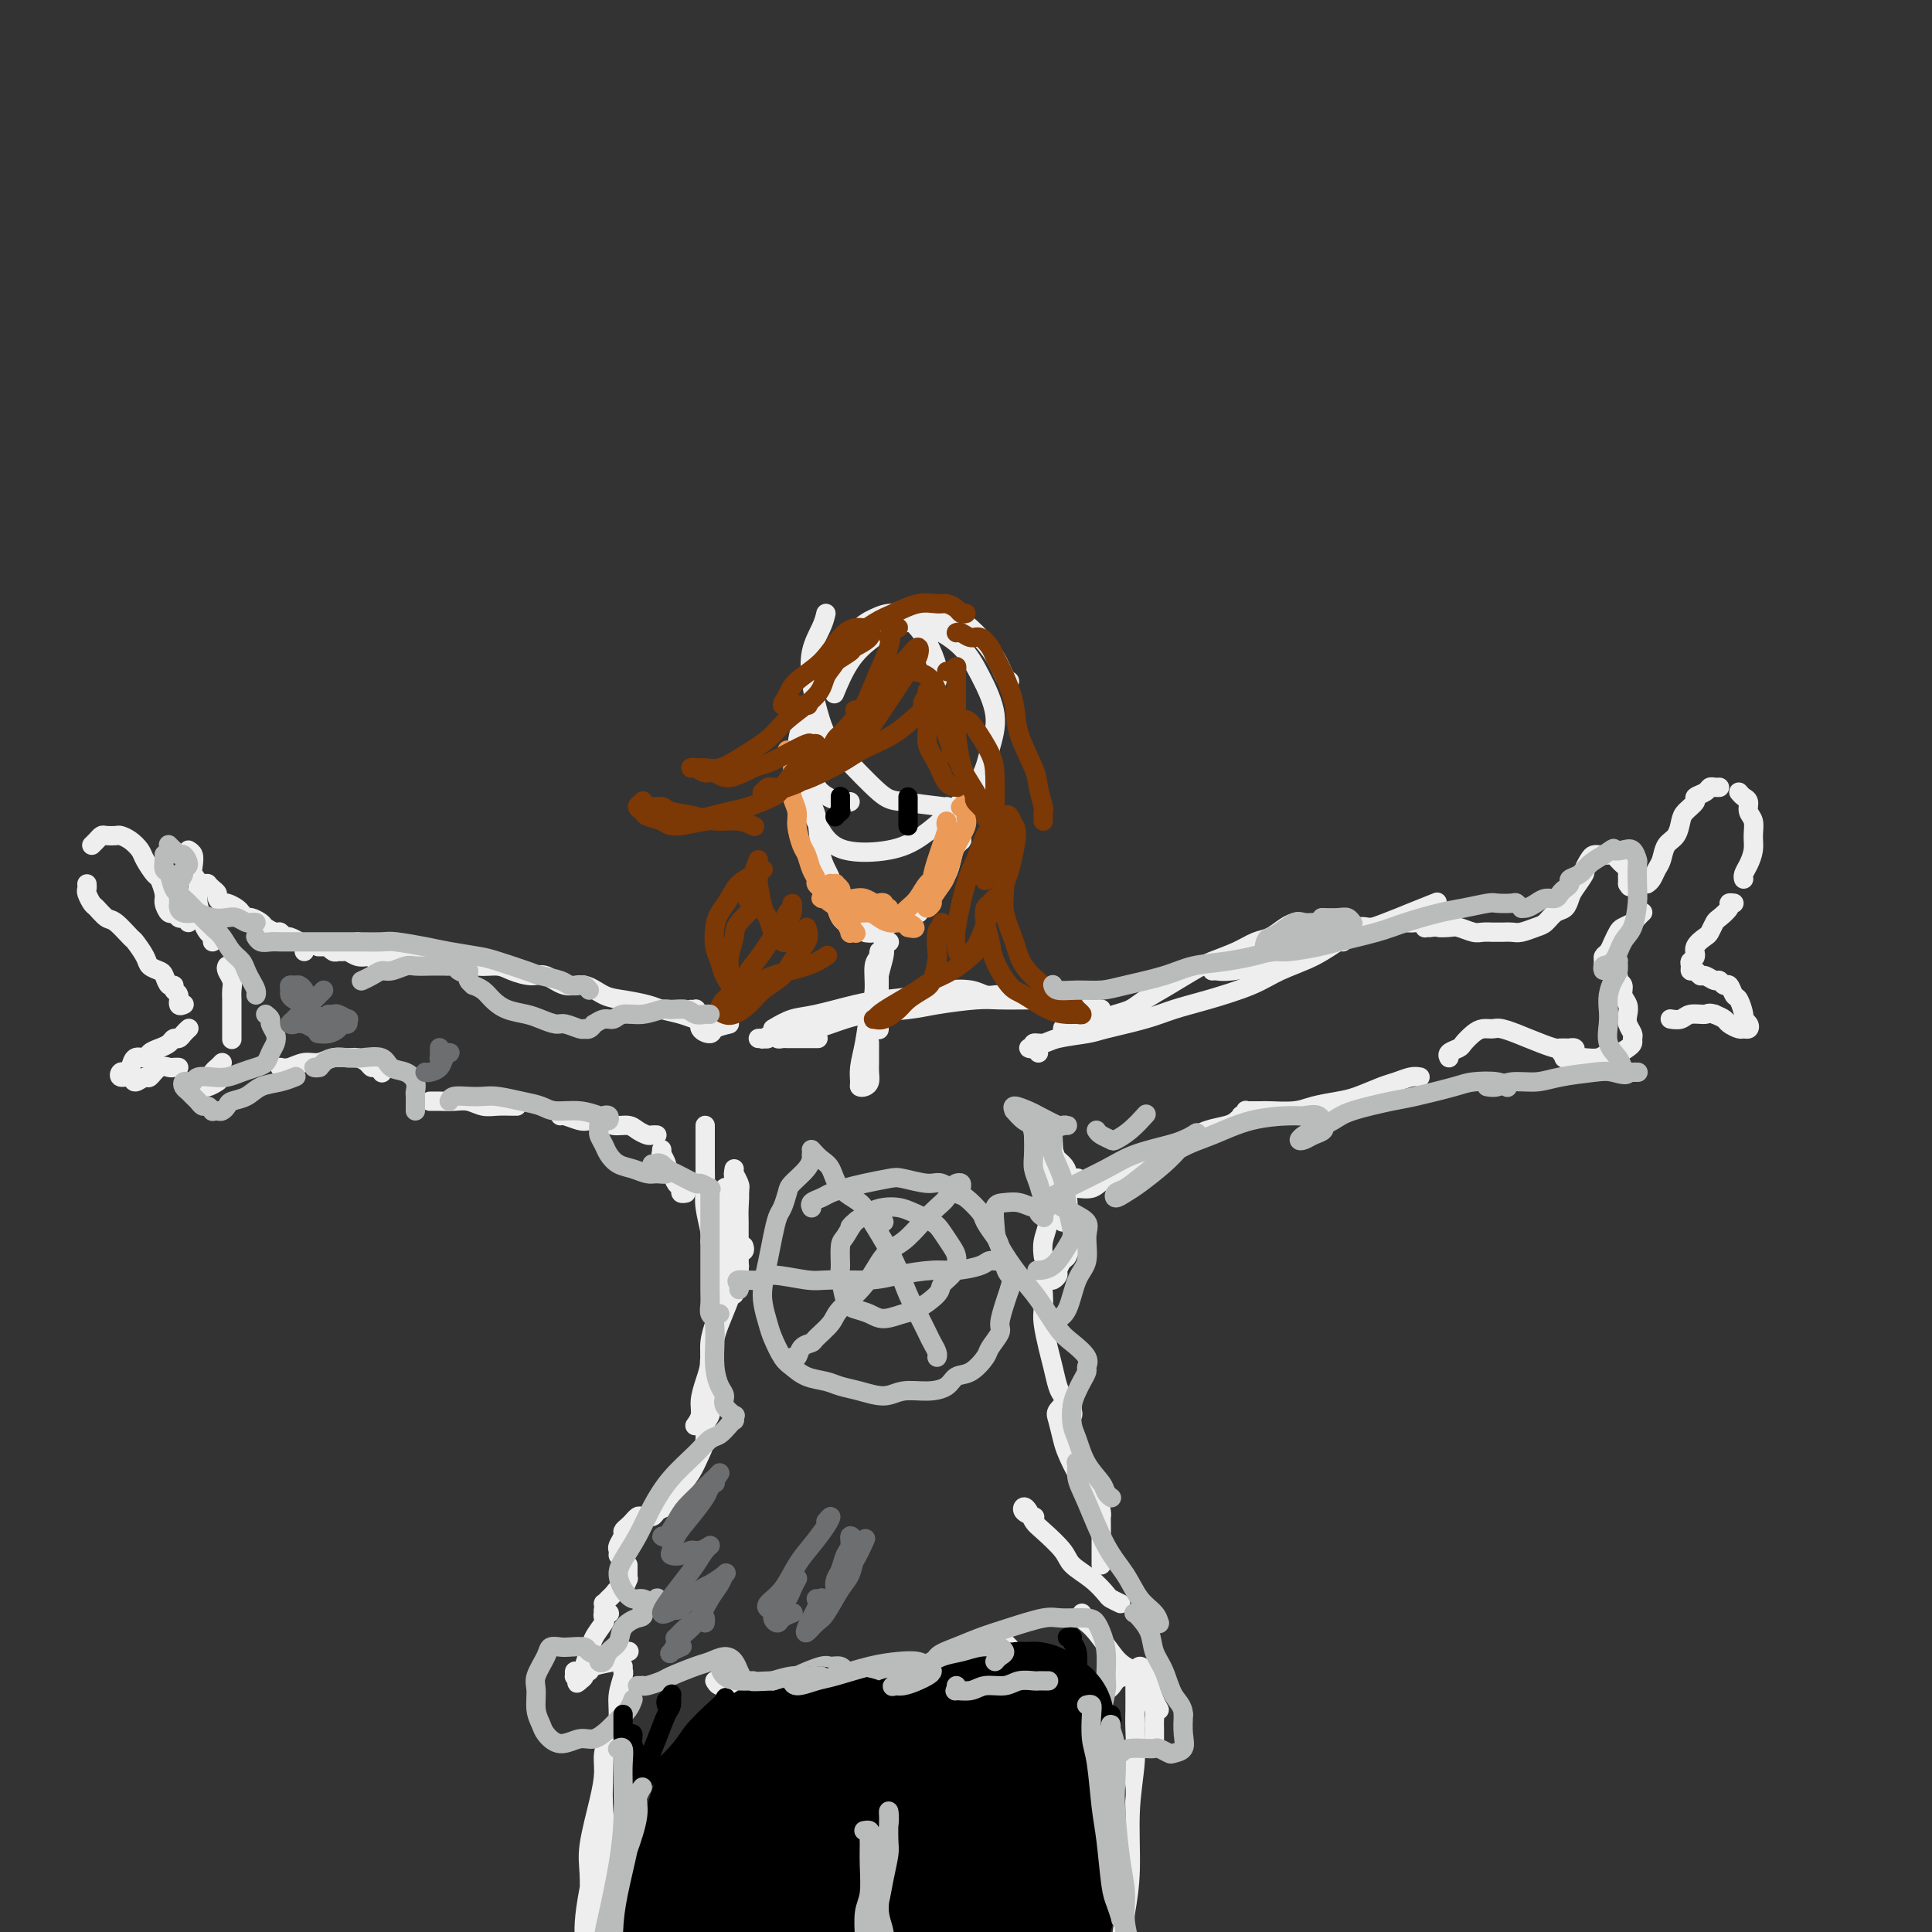<svg viewBox='0 0 400 400' version='1.1' xmlns='http://www.w3.org/2000/svg' xmlns:xlink='http://www.w3.org/1999/xlink'><rect x="0" y="0" width="400" height="400" fill="#333333" stroke="none"/><g fill='none' stroke='rgb(238,238,238)' stroke-width='4' stroke-linecap='round' stroke-linejoin='round'><path d='M171,127c-0.201,0.854 -0.403,1.709 -1,3c-0.597,1.291 -1.591,3.020 -2,5c-0.409,1.980 -0.234,4.212 0,6c0.234,1.788 0.525,3.133 1,5c0.475,1.867 1.133,4.255 2,6c0.867,1.745 1.941,2.846 4,5c2.059,2.154 5.101,5.362 7,7c1.899,1.638 2.653,1.707 5,2c2.347,0.293 6.286,0.810 8,1c1.714,0.190 1.204,0.054 1,0c-0.204,-0.054 -0.102,-0.027 0,0'/><path d='M209,141c-0.291,-0.099 -0.582,-0.197 -1,-1c-0.418,-0.803 -0.961,-2.310 -2,-4c-1.039,-1.690 -2.572,-3.561 -4,-5c-1.428,-1.439 -2.751,-2.444 -4,-3c-1.249,-0.556 -2.423,-0.661 -4,-1c-1.577,-0.339 -3.555,-0.910 -5,-1c-1.445,-0.090 -2.356,0.302 -4,1c-1.644,0.698 -4.021,1.703 -6,3c-1.979,1.297 -3.561,2.885 -5,5c-1.439,2.115 -2.735,4.758 -4,7c-1.265,2.242 -2.498,4.083 -3,6c-0.502,1.917 -0.275,3.911 0,6c0.275,2.089 0.596,4.272 1,6c0.404,1.728 0.892,2.999 2,4c1.108,1.001 2.837,1.731 4,2c1.163,0.269 1.761,0.077 2,0c0.239,-0.077 0.120,-0.038 0,0'/><path d='M194,141c0.161,-0.806 0.322,-1.611 0,-3c-0.322,-1.389 -1.127,-3.361 -2,-5c-0.873,-1.639 -1.815,-2.943 -3,-4c-1.185,-1.057 -2.613,-1.866 -4,-2c-1.387,-0.134 -2.735,0.406 -4,1c-1.265,0.594 -2.449,1.241 -4,3c-1.551,1.759 -3.469,4.630 -5,7c-1.531,2.370 -2.676,4.240 -4,7c-1.324,2.760 -2.828,6.412 -3,10c-0.172,3.588 0.986,7.113 2,10c1.014,2.887 1.883,5.138 3,7c1.117,1.862 2.481,3.336 5,4c2.519,0.664 6.194,0.518 9,0c2.806,-0.518 4.744,-1.409 7,-3c2.256,-1.591 4.831,-3.884 7,-6c2.169,-2.116 3.934,-4.057 5,-6c1.066,-1.943 1.434,-3.889 2,-6c0.566,-2.111 1.329,-4.386 1,-7c-0.329,-2.614 -1.749,-5.568 -3,-8c-1.251,-2.432 -2.333,-4.341 -4,-6c-1.667,-1.659 -3.918,-3.067 -6,-4c-2.082,-0.933 -3.994,-1.391 -6,-1c-2.006,0.391 -4.105,1.631 -6,3c-1.895,1.369 -3.587,2.869 -5,5c-1.413,2.131 -2.547,4.895 -3,6c-0.453,1.105 -0.227,0.553 0,0'/><path d='M167,153c-0.388,0.358 -0.777,0.717 -1,1c-0.223,0.283 -0.282,0.491 0,1c0.282,0.509 0.905,1.320 1,3c0.095,1.680 -0.340,4.228 0,6c0.340,1.772 1.453,2.769 2,5c0.547,2.231 0.529,5.698 1,8c0.471,2.302 1.433,3.440 2,5c0.567,1.560 0.740,3.542 1,5c0.260,1.458 0.606,2.391 1,3c0.394,0.609 0.837,0.895 1,1c0.163,0.105 0.047,0.030 0,0c-0.047,-0.030 -0.023,-0.015 0,0'/><path d='M179,192c-0.234,0.392 -0.469,0.785 0,1c0.469,0.215 1.641,0.254 2,0c0.359,-0.254 -0.096,-0.799 0,-1c0.096,-0.201 0.742,-0.057 1,0c0.258,0.057 0.129,0.029 0,0'/><path d='M181,193c-0.095,-0.416 -0.190,-0.832 0,-1c0.190,-0.168 0.666,-0.087 1,0c0.334,0.087 0.528,0.181 1,0c0.472,-0.181 1.223,-0.637 2,-1c0.777,-0.363 1.579,-0.633 2,-1c0.421,-0.367 0.459,-0.829 1,-1c0.541,-0.171 1.583,-0.049 2,0c0.417,0.049 0.208,0.024 0,0'/><path d='M195,182c0.336,-0.210 0.671,-0.420 1,-1c0.329,-0.580 0.651,-1.532 1,-3c0.349,-1.468 0.725,-3.454 1,-5c0.275,-1.546 0.448,-2.652 1,-4c0.552,-1.348 1.484,-2.937 2,-4c0.516,-1.063 0.615,-1.600 1,-2c0.385,-0.400 1.056,-0.662 1,-1c-0.056,-0.338 -0.838,-0.752 -1,0c-0.162,0.752 0.297,2.669 0,4c-0.297,1.331 -1.351,2.074 -2,3c-0.649,0.926 -0.892,2.034 -1,3c-0.108,0.966 -0.081,1.789 0,2c0.081,0.211 0.218,-0.191 0,0c-0.218,0.191 -0.789,0.974 -1,1c-0.211,0.026 -0.060,-0.707 0,-1c0.060,-0.293 0.030,-0.147 0,0'/><path d='M184,195c0.111,0.022 0.222,0.043 0,0c-0.222,-0.043 -0.777,-0.152 -1,0c-0.223,0.152 -0.112,0.564 0,1c0.112,0.436 0.226,0.895 0,2c-0.226,1.105 -0.793,2.856 -1,4c-0.207,1.144 -0.056,1.680 0,3c0.056,1.320 0.015,3.424 0,5c-0.015,1.576 -0.004,2.625 0,3c0.004,0.375 0.001,0.078 0,0c-0.001,-0.078 -0.000,0.065 0,0c0.000,-0.065 0.000,-0.338 0,-1c-0.000,-0.662 -0.000,-1.713 0,-3c0.000,-1.287 0.001,-2.811 0,-4c-0.001,-1.189 -0.004,-2.042 0,-3c0.004,-0.958 0.016,-2.021 0,-3c-0.016,-0.979 -0.060,-1.874 0,-2c0.060,-0.126 0.224,0.517 0,1c-0.224,0.483 -0.834,0.807 -1,2c-0.166,1.193 0.113,3.254 0,5c-0.113,1.746 -0.620,3.175 -1,5c-0.380,1.825 -0.635,4.045 -1,6c-0.365,1.955 -0.840,3.646 -1,5c-0.160,1.354 -0.004,2.371 0,3c0.004,0.629 -0.142,0.870 0,1c0.142,0.130 0.574,0.148 1,0c0.426,-0.148 0.846,-0.464 1,-1c0.154,-0.536 0.041,-1.293 0,-2c-0.041,-0.707 -0.011,-1.365 0,-2c0.011,-0.635 0.003,-1.248 0,-2c-0.003,-0.752 -0.001,-1.643 0,-2c0.001,-0.357 0.000,-0.178 0,0'/><path d='M160,213c1.334,-0.786 2.667,-1.572 4,-2c1.333,-0.428 2.665,-0.496 5,-1c2.335,-0.504 5.671,-1.442 8,-2c2.329,-0.558 3.649,-0.734 6,-1c2.351,-0.266 5.733,-0.621 8,-1c2.267,-0.379 3.420,-0.781 5,-1c1.580,-0.219 3.586,-0.255 5,0c1.414,0.255 2.235,0.800 3,1c0.765,0.200 1.475,0.054 2,0c0.525,-0.054 0.864,-0.015 1,0c0.136,0.015 0.068,0.008 0,0'/><path d='M169,215c0.324,-0.000 0.648,-0.000 0,0c-0.648,0.000 -2.269,0.001 -3,0c-0.731,-0.001 -0.573,-0.004 -1,0c-0.427,0.004 -1.438,0.014 -2,0c-0.562,-0.014 -0.676,-0.053 -1,0c-0.324,0.053 -0.860,0.196 -1,0c-0.140,-0.196 0.115,-0.732 0,-1c-0.115,-0.268 -0.601,-0.268 -1,0c-0.399,0.268 -0.712,0.805 -1,1c-0.288,0.195 -0.552,0.048 -1,0c-0.448,-0.048 -1.081,0.003 -1,0c0.081,-0.003 0.877,-0.059 1,0c0.123,0.059 -0.425,0.233 0,0c0.425,-0.233 1.825,-0.875 3,-1c1.175,-0.125 2.127,0.265 4,0c1.873,-0.265 4.668,-1.185 7,-2c2.332,-0.815 4.200,-1.525 7,-2c2.800,-0.475 6.532,-0.716 9,-1c2.468,-0.284 3.671,-0.612 6,-1c2.329,-0.388 5.784,-0.836 8,-1c2.216,-0.164 3.193,-0.044 5,0c1.807,0.044 4.443,0.012 6,0c1.557,-0.012 2.035,-0.003 3,0c0.965,0.003 2.419,0.001 3,0c0.581,-0.001 0.291,-0.000 0,0'/><path d='M228,209c-0.001,-0.058 -0.003,-0.116 0,0c0.003,0.116 0.010,0.406 0,1c-0.010,0.594 -0.038,1.491 -1,2c-0.962,0.509 -2.858,0.631 -4,1c-1.142,0.369 -1.529,0.986 -2,1c-0.471,0.014 -1.027,-0.573 -1,-1c0.027,-0.427 0.638,-0.692 1,-1c0.362,-0.308 0.475,-0.657 1,-1c0.525,-0.343 1.460,-0.680 2,-1c0.540,-0.320 0.684,-0.625 1,-1c0.316,-0.375 0.805,-0.822 1,-1c0.195,-0.178 0.098,-0.089 0,0'/><path d='M151,212c-1.218,0.294 -2.435,0.587 -3,1c-0.565,0.413 -0.477,0.944 -1,1c-0.523,0.056 -1.656,-0.363 -2,-1c-0.344,-0.637 0.100,-1.491 0,-2c-0.100,-0.509 -0.745,-0.672 -1,-1c-0.255,-0.328 -0.120,-0.820 0,-1c0.120,-0.180 0.225,-0.049 0,0c-0.225,0.049 -0.778,0.014 -1,0c-0.222,-0.014 -0.111,-0.007 0,0'/><path d='M146,211c-0.436,0.006 -0.872,0.013 -1,0c-0.128,-0.013 0.054,-0.045 0,0c-0.054,0.045 -0.342,0.166 -1,0c-0.658,-0.166 -1.687,-0.621 -3,-1c-1.313,-0.379 -2.910,-0.684 -4,-1c-1.090,-0.316 -1.673,-0.643 -3,-1c-1.327,-0.357 -3.398,-0.744 -5,-1c-1.602,-0.256 -2.735,-0.379 -4,-1c-1.265,-0.621 -2.664,-1.738 -4,-2c-1.336,-0.262 -2.611,0.332 -4,0c-1.389,-0.332 -2.893,-1.591 -4,-2c-1.107,-0.409 -1.819,0.030 -3,0c-1.181,-0.030 -2.833,-0.530 -4,-1c-1.167,-0.470 -1.848,-0.909 -3,-1c-1.152,-0.091 -2.774,0.168 -4,0c-1.226,-0.168 -2.058,-0.762 -3,-1c-0.942,-0.238 -1.996,-0.120 -3,0c-1.004,0.120 -1.959,0.242 -3,0c-1.041,-0.242 -2.167,-0.848 -3,-1c-0.833,-0.152 -1.374,0.152 -2,0c-0.626,-0.152 -1.337,-0.759 -2,-1c-0.663,-0.241 -1.277,-0.118 -2,0c-0.723,0.118 -1.557,0.229 -2,0c-0.443,-0.229 -0.497,-0.798 -1,-1c-0.503,-0.202 -1.455,-0.037 -2,0c-0.545,0.037 -0.683,-0.053 -1,0c-0.317,0.053 -0.813,0.249 -1,0c-0.187,-0.249 -0.064,-0.942 0,-1c0.064,-0.058 0.069,0.521 0,1c-0.069,0.479 -0.211,0.860 0,1c0.211,0.140 0.775,0.040 1,0c0.225,-0.040 0.113,-0.020 0,0'/><path d='M82,199c-0.457,0.001 -0.914,0.001 -1,0c-0.086,-0.001 0.198,-0.004 0,0c-0.198,0.004 -0.878,0.015 -1,0c-0.122,-0.015 0.316,-0.056 0,0c-0.316,0.056 -1.384,0.207 -2,0c-0.616,-0.207 -0.781,-0.773 -1,-1c-0.219,-0.227 -0.493,-0.114 -1,0c-0.507,0.114 -1.249,0.228 -2,0c-0.751,-0.228 -1.512,-0.797 -2,-1c-0.488,-0.203 -0.704,-0.040 -1,0c-0.296,0.040 -0.672,-0.042 -1,0c-0.328,0.042 -0.609,0.207 -1,0c-0.391,-0.207 -0.893,-0.788 -1,-1c-0.107,-0.212 0.182,-0.057 0,0c-0.182,0.057 -0.833,0.015 -1,0c-0.167,-0.015 0.151,-0.004 0,0c-0.151,0.004 -0.771,0.001 -1,0c-0.229,-0.001 -0.065,-0.000 0,0c0.065,0.000 0.033,0.000 0,0'/><path d='M63,197c0.128,-0.301 0.256,-0.601 0,-1c-0.256,-0.399 -0.895,-0.895 -1,-1c-0.105,-0.105 0.324,0.183 0,0c-0.324,-0.183 -1.400,-0.837 -2,-1c-0.600,-0.163 -0.723,0.164 -1,0c-0.277,-0.164 -0.708,-0.818 -1,-1c-0.292,-0.182 -0.445,0.110 -1,0c-0.555,-0.110 -1.511,-0.621 -2,-1c-0.489,-0.379 -0.511,-0.626 -1,-1c-0.489,-0.374 -1.444,-0.875 -2,-1c-0.556,-0.125 -0.712,0.125 -1,0c-0.288,-0.125 -0.708,-0.625 -1,-1c-0.292,-0.375 -0.456,-0.625 -1,-1c-0.544,-0.375 -1.469,-0.874 -2,-1c-0.531,-0.126 -0.668,0.120 -1,0c-0.332,-0.120 -0.859,-0.606 -1,-1c-0.141,-0.394 0.103,-0.695 0,-1c-0.103,-0.305 -0.553,-0.614 -1,-1c-0.447,-0.386 -0.890,-0.849 -1,-1c-0.110,-0.151 0.115,0.011 0,0c-0.115,-0.011 -0.569,-0.195 -1,0c-0.431,0.195 -0.837,0.770 -1,1c-0.163,0.230 -0.081,0.115 0,0'/><path d='M39,176c0.414,0.248 0.828,0.495 1,1c0.172,0.505 0.103,1.267 0,2c-0.103,0.733 -0.238,1.438 0,2c0.238,0.562 0.851,0.980 1,2c0.149,1.020 -0.167,2.640 0,4c0.167,1.360 0.815,2.459 1,3c0.185,0.541 -0.094,0.523 0,1c0.094,0.477 0.561,1.447 1,2c0.439,0.553 0.849,0.687 1,1c0.151,0.313 0.043,0.804 0,1c-0.043,0.196 -0.022,0.098 0,0'/><path d='M47,200c-0.113,0.242 -0.226,0.484 0,1c0.226,0.516 0.793,1.307 1,2c0.207,0.693 0.056,1.289 0,2c-0.056,0.711 -0.015,1.537 0,2c0.015,0.463 0.004,0.562 0,1c-0.004,0.438 -0.001,1.214 0,2c0.001,0.786 0.000,1.582 0,2c-0.000,0.418 -0.000,0.459 0,1c0.000,0.541 0.000,1.583 0,2c-0.000,0.417 -0.000,0.208 0,0'/><path d='M46,220c-0.353,0.372 -0.706,0.745 -1,1c-0.294,0.255 -0.528,0.394 -1,1c-0.472,0.606 -1.180,1.679 -2,2c-0.820,0.321 -1.751,-0.110 -2,0c-0.249,0.110 0.184,0.761 0,1c-0.184,0.239 -0.986,0.065 -1,0c-0.014,-0.065 0.760,-0.021 1,0c0.240,0.021 -0.055,0.020 0,0c0.055,-0.020 0.459,-0.058 1,0c0.541,0.058 1.217,0.211 2,0c0.783,-0.211 1.672,-0.788 2,-1c0.328,-0.212 0.094,-0.061 0,0c-0.094,0.061 -0.047,0.030 0,0'/><path d='M58,221c0.578,0.121 1.156,0.243 2,0c0.844,-0.243 1.955,-0.850 3,-1c1.045,-0.150 2.024,0.159 3,0c0.976,-0.159 1.949,-0.785 3,-1c1.051,-0.215 2.179,-0.020 3,0c0.821,0.020 1.334,-0.134 2,0c0.666,0.134 1.485,0.558 2,1c0.515,0.442 0.726,0.902 1,1c0.274,0.098 0.612,-0.166 1,0c0.388,0.166 0.825,0.762 1,1c0.175,0.238 0.087,0.119 0,0'/><path d='M89,228c0.577,-0.008 1.154,-0.016 2,0c0.846,0.016 1.960,0.057 3,0c1.040,-0.057 2.006,-0.211 3,0c0.994,0.211 2.018,0.789 3,1c0.982,0.211 1.923,0.057 3,0c1.077,-0.057 2.290,-0.015 3,0c0.710,0.015 0.917,0.004 1,0c0.083,-0.004 0.041,-0.002 0,0'/><path d='M116,231c0.122,-0.111 0.244,-0.222 1,0c0.756,0.222 2.146,0.777 3,1c0.854,0.223 1.173,0.115 2,0c0.827,-0.115 2.162,-0.237 3,0c0.838,0.237 1.180,0.834 2,1c0.820,0.166 2.118,-0.099 3,0c0.882,0.099 1.347,0.562 2,1c0.653,0.438 1.495,0.849 2,1c0.505,0.151 0.675,0.041 1,0c0.325,-0.041 0.807,-0.012 1,0c0.193,0.012 0.096,0.006 0,0'/><path d='M137,238c0.032,0.476 0.064,0.953 0,1c-0.064,0.047 -0.225,-0.334 0,0c0.225,0.334 0.835,1.385 1,2c0.165,0.615 -0.114,0.796 0,1c0.114,0.204 0.623,0.433 1,1c0.377,0.567 0.623,1.472 1,2c0.377,0.528 0.885,0.678 1,1c0.115,0.322 -0.161,0.818 0,1c0.161,0.182 0.760,0.052 1,0c0.240,-0.052 0.120,-0.026 0,0'/><path d='M146,233c-0.000,0.474 -0.000,0.948 0,1c0.000,0.052 0.000,-0.317 0,0c-0.000,0.317 -0.001,1.321 0,2c0.001,0.679 0.004,1.032 0,2c-0.004,0.968 -0.015,2.550 0,4c0.015,1.450 0.057,2.767 0,4c-0.057,1.233 -0.211,2.382 0,4c0.211,1.618 0.788,3.705 1,5c0.212,1.295 0.061,1.799 0,2c-0.061,0.201 -0.030,0.101 0,0'/><path d='M152,242c-0.113,0.723 -0.227,1.446 0,2c0.227,0.554 0.793,0.938 1,2c0.207,1.062 0.055,2.802 0,4c-0.055,1.198 -0.014,1.854 0,3c0.014,1.146 -0.000,2.783 0,4c0.000,1.217 0.014,2.014 0,3c-0.014,0.986 -0.056,2.159 0,3c0.056,0.841 0.211,1.349 0,2c-0.211,0.651 -0.788,1.444 -1,2c-0.212,0.556 -0.061,0.873 0,1c0.061,0.127 0.030,0.063 0,0'/><path d='M154,258c0.120,0.380 0.241,0.760 0,1c-0.241,0.240 -0.842,0.340 -1,1c-0.158,0.660 0.127,1.880 0,3c-0.127,1.120 -0.665,2.141 -1,3c-0.335,0.859 -0.468,1.556 -1,3c-0.532,1.444 -1.463,3.637 -2,5c-0.537,1.363 -0.680,1.898 -1,3c-0.320,1.102 -0.818,2.771 -1,4c-0.182,1.229 -0.049,2.017 0,2c0.049,-0.017 0.013,-0.840 0,-1c-0.013,-0.160 -0.004,0.341 0,0c0.004,-0.341 0.001,-1.526 0,-2c-0.001,-0.474 -0.001,-0.237 0,0'/><path d='M152,260c-0.455,0.353 -0.910,0.706 -1,1c-0.090,0.294 0.183,0.528 0,1c-0.183,0.472 -0.824,1.182 -1,2c-0.176,0.818 0.111,1.744 0,3c-0.111,1.256 -0.621,2.842 -1,4c-0.379,1.158 -0.627,1.888 -1,3c-0.373,1.112 -0.869,2.605 -1,4c-0.131,1.395 0.105,2.693 0,4c-0.105,1.307 -0.550,2.624 -1,4c-0.450,1.376 -0.904,2.812 -1,4c-0.096,1.188 0.166,2.127 0,3c-0.166,0.873 -0.762,1.678 -1,2c-0.238,0.322 -0.119,0.161 0,0'/><path d='M148,286c-0.030,0.366 -0.059,0.731 0,1c0.059,0.269 0.208,0.441 0,1c-0.208,0.559 -0.773,1.504 -1,2c-0.227,0.496 -0.116,0.543 0,1c0.116,0.457 0.236,1.322 0,2c-0.236,0.678 -0.826,1.167 -1,2c-0.174,0.833 0.070,2.009 0,3c-0.070,0.991 -0.455,1.795 -1,3c-0.545,1.205 -1.249,2.809 -2,4c-0.751,1.191 -1.548,1.969 -2,3c-0.452,1.031 -0.559,2.315 -1,3c-0.441,0.685 -1.217,0.771 -2,1c-0.783,0.229 -1.572,0.600 -2,1c-0.428,0.400 -0.496,0.828 -1,1c-0.504,0.172 -1.446,0.088 -2,0c-0.554,-0.088 -0.722,-0.179 -1,0c-0.278,0.179 -0.667,0.629 -1,1c-0.333,0.371 -0.611,0.662 -1,1c-0.389,0.338 -0.889,0.721 -1,1c-0.111,0.279 0.166,0.453 0,1c-0.166,0.547 -0.777,1.466 -1,2c-0.223,0.534 -0.060,0.682 0,1c0.060,0.318 0.017,0.805 0,1c-0.017,0.195 -0.009,0.097 0,0'/><path d='M130,324c-0.002,0.344 -0.003,0.688 0,1c0.003,0.312 0.012,0.590 0,1c-0.012,0.410 -0.045,0.950 0,1c0.045,0.050 0.167,-0.390 0,0c-0.167,0.390 -0.623,1.611 -1,2c-0.377,0.389 -0.675,-0.055 -1,0c-0.325,0.055 -0.675,0.607 -1,1c-0.325,0.393 -0.623,0.626 -1,1c-0.377,0.374 -0.834,0.889 -1,1c-0.166,0.111 -0.041,-0.180 0,0c0.041,0.180 -0.002,0.833 0,1c0.002,0.167 0.049,-0.152 0,0c-0.049,0.152 -0.196,0.776 0,1c0.196,0.224 0.734,0.047 1,0c0.266,-0.047 0.261,0.035 0,0c-0.261,-0.035 -0.776,-0.186 -1,0c-0.224,0.186 -0.155,0.711 0,1c0.155,0.289 0.396,0.343 0,1c-0.396,0.657 -1.430,1.917 -2,3c-0.570,1.083 -0.675,1.990 -1,3c-0.325,1.010 -0.871,2.123 -1,3c-0.129,0.877 0.158,1.517 0,2c-0.158,0.483 -0.760,0.810 -1,1c-0.240,0.190 -0.118,0.243 0,0c0.118,-0.243 0.230,-0.780 0,-1c-0.230,-0.220 -0.804,-0.121 -1,0c-0.196,0.121 -0.014,0.263 0,0c0.014,-0.263 -0.139,-0.932 0,-1c0.139,-0.068 0.569,0.466 1,1'/><path d='M120,347c-1.382,3.319 0.164,0.116 1,-1c0.836,-1.116 0.964,-0.145 1,0c0.036,0.145 -0.018,-0.536 1,-1c1.018,-0.464 3.108,-0.712 4,-1c0.892,-0.288 0.586,-0.616 1,-1c0.414,-0.384 1.547,-0.824 2,-1c0.453,-0.176 0.227,-0.088 0,0'/><path d='M148,348c0.240,0.423 0.480,0.845 1,1c0.520,0.155 1.320,0.041 2,0c0.680,-0.041 1.238,-0.011 2,0c0.762,0.011 1.726,0.003 3,0c1.274,-0.003 2.859,-0.001 4,0c1.141,0.001 1.840,0.000 3,0c1.160,-0.000 2.781,-0.000 4,0c1.219,0.000 2.037,0.001 3,0c0.963,-0.001 2.073,-0.004 3,0c0.927,0.004 1.672,0.015 3,0c1.328,-0.015 3.238,-0.057 4,0c0.762,0.057 0.374,0.213 1,0c0.626,-0.213 2.265,-0.793 3,-1c0.735,-0.207 0.568,-0.040 1,0c0.432,0.040 1.465,-0.048 2,0c0.535,0.048 0.574,0.232 1,0c0.426,-0.232 1.240,-0.879 2,-1c0.760,-0.121 1.465,0.283 2,0c0.535,-0.283 0.900,-1.253 2,-2c1.100,-0.747 2.934,-1.273 4,-2c1.066,-0.727 1.364,-1.657 2,-2c0.636,-0.343 1.610,-0.098 2,0c0.390,0.098 0.195,0.049 0,0'/><path d='M203,340c0.930,-0.632 1.860,-1.263 3,-1c1.140,0.263 2.492,1.421 3,2c0.508,0.579 0.174,0.580 1,1c0.826,0.420 2.814,1.261 4,2c1.186,0.739 1.571,1.377 2,2c0.429,0.623 0.902,1.232 2,2c1.098,0.768 2.822,1.695 4,2c1.178,0.305 1.811,-0.012 3,0c1.189,0.012 2.934,0.353 4,0c1.066,-0.353 1.452,-1.399 2,-2c0.548,-0.601 1.256,-0.758 2,-1c0.744,-0.242 1.523,-0.568 2,-1c0.477,-0.432 0.654,-0.971 1,-1c0.346,-0.029 0.863,0.453 1,1c0.137,0.547 -0.107,1.158 0,2c0.107,0.842 0.565,1.913 1,3c0.435,1.087 0.849,2.190 1,3c0.151,0.810 0.041,1.328 0,2c-0.041,0.672 -0.011,1.500 0,2c0.011,0.500 0.003,0.673 0,1c-0.003,0.327 -0.001,0.808 0,1c0.001,0.192 0.000,0.096 0,0'/><path d='M240,354c-0.312,-0.554 -0.625,-1.109 -1,-2c-0.375,-0.891 -0.814,-2.119 -1,-3c-0.186,-0.881 -0.119,-1.416 -1,-2c-0.881,-0.584 -2.709,-1.217 -4,-2c-1.291,-0.783 -2.045,-1.716 -3,-3c-0.955,-1.284 -2.112,-2.919 -3,-4c-0.888,-1.081 -1.506,-1.609 -2,-2c-0.494,-0.391 -0.864,-0.644 -1,-1c-0.136,-0.356 -0.039,-0.816 0,-1c0.039,-0.184 0.019,-0.092 0,0'/><path d='M232,332c-0.793,-0.380 -1.586,-0.761 -2,-1c-0.414,-0.239 -0.450,-0.337 -1,-1c-0.550,-0.663 -1.614,-1.893 -3,-3c-1.386,-1.107 -3.092,-2.093 -4,-3c-0.908,-0.907 -1.017,-1.736 -2,-3c-0.983,-1.264 -2.840,-2.963 -4,-4c-1.160,-1.037 -1.624,-1.413 -2,-2c-0.376,-0.587 -0.664,-1.387 -1,-2c-0.336,-0.613 -0.719,-1.041 -1,-1c-0.281,0.041 -0.460,0.549 0,1c0.460,0.451 1.560,0.843 2,1c0.440,0.157 0.220,0.078 0,0'/><path d='M228,324c-0.000,-0.237 -0.000,-0.474 0,-1c0.000,-0.526 0.001,-1.343 0,-2c-0.001,-0.657 -0.002,-1.156 0,-2c0.002,-0.844 0.009,-2.033 0,-3c-0.009,-0.967 -0.032,-1.713 0,-2c0.032,-0.287 0.121,-0.114 0,-1c-0.121,-0.886 -0.452,-2.830 -1,-4c-0.548,-1.170 -1.313,-1.567 -2,-2c-0.687,-0.433 -1.296,-0.902 -2,-2c-0.704,-1.098 -1.502,-2.823 -2,-4c-0.498,-1.177 -0.697,-1.804 -1,-3c-0.303,-1.196 -0.710,-2.960 -1,-4c-0.290,-1.040 -0.463,-1.357 0,-2c0.463,-0.643 1.561,-1.612 2,-2c0.439,-0.388 0.220,-0.194 0,0'/><path d='M222,291c-0.032,0.283 -0.064,0.567 0,1c0.064,0.433 0.224,1.016 0,1c-0.224,-0.016 -0.834,-0.629 -1,-1c-0.166,-0.371 0.110,-0.499 0,-1c-0.110,-0.501 -0.608,-1.377 -1,-2c-0.392,-0.623 -0.680,-0.995 -1,-2c-0.320,-1.005 -0.674,-2.643 -1,-4c-0.326,-1.357 -0.624,-2.433 -1,-4c-0.376,-1.567 -0.830,-3.625 -1,-5c-0.170,-1.375 -0.057,-2.066 0,-3c0.057,-0.934 0.058,-2.110 0,-3c-0.058,-0.890 -0.174,-1.494 0,-2c0.174,-0.506 0.638,-0.913 1,-1c0.362,-0.087 0.622,0.147 1,0c0.378,-0.147 0.875,-0.676 1,-1c0.125,-0.324 -0.120,-0.444 0,-1c0.120,-0.556 0.607,-1.547 1,-2c0.393,-0.453 0.693,-0.369 1,-1c0.307,-0.631 0.621,-1.978 1,-3c0.379,-1.022 0.823,-1.721 1,-2c0.177,-0.279 0.089,-0.140 0,0'/><path d='M221,251c-0.423,0.277 -0.846,0.554 -1,1c-0.154,0.446 -0.037,1.060 0,1c0.037,-0.060 -0.004,-0.793 0,-1c0.004,-0.207 0.053,0.111 0,0c-0.053,-0.111 -0.210,-0.652 0,-1c0.210,-0.348 0.786,-0.502 1,-1c0.214,-0.498 0.065,-1.340 0,-2c-0.065,-0.660 -0.048,-1.139 0,-2c0.048,-0.861 0.125,-2.103 0,-3c-0.125,-0.897 -0.453,-1.448 -1,-2c-0.547,-0.552 -1.314,-1.104 -2,-2c-0.686,-0.896 -1.291,-2.134 -2,-3c-0.709,-0.866 -1.523,-1.359 -2,-2c-0.477,-0.641 -0.618,-1.429 -1,-2c-0.382,-0.571 -1.004,-0.924 -1,-1c0.004,-0.076 0.636,0.124 1,0c0.364,-0.124 0.462,-0.571 1,0c0.538,0.571 1.517,2.159 2,3c0.483,0.841 0.469,0.936 1,2c0.531,1.064 1.608,3.097 2,5c0.392,1.903 0.101,3.674 0,5c-0.101,1.326 -0.012,2.206 0,3c0.012,0.794 -0.053,1.503 0,2c0.053,0.497 0.224,0.782 0,1c-0.224,0.218 -0.845,0.369 -1,0c-0.155,-0.369 0.155,-1.259 0,-2c-0.155,-0.741 -0.773,-1.333 -1,-3c-0.227,-1.667 -0.061,-4.410 0,-6c0.061,-1.590 0.017,-2.026 0,-3c-0.017,-0.974 -0.009,-2.487 0,-4'/><path d='M217,234c-0.371,-2.998 -0.300,-1.492 0,-1c0.300,0.492 0.827,-0.028 1,0c0.173,0.028 -0.010,0.604 0,2c0.010,1.396 0.213,3.611 0,6c-0.213,2.389 -0.842,4.952 -1,7c-0.158,2.048 0.153,3.580 0,5c-0.153,1.420 -0.772,2.729 -1,4c-0.228,1.271 -0.065,2.506 0,3c0.065,0.494 0.033,0.247 0,0'/><path d='M151,247c-0.033,-0.436 -0.065,-0.873 0,-1c0.065,-0.127 0.229,0.055 0,0c-0.229,-0.055 -0.849,-0.346 -1,0c-0.151,0.346 0.169,1.329 0,2c-0.169,0.671 -0.826,1.031 -1,2c-0.174,0.969 0.135,2.548 0,4c-0.135,1.452 -0.713,2.777 -1,4c-0.287,1.223 -0.284,2.344 0,3c0.284,0.656 0.850,0.849 1,1c0.150,0.151 -0.114,0.262 0,0c0.114,-0.262 0.606,-0.895 1,-2c0.394,-1.105 0.690,-2.682 1,-4c0.310,-1.318 0.633,-2.377 1,-4c0.367,-1.623 0.779,-3.810 1,-5c0.221,-1.190 0.252,-1.384 0,-2c-0.252,-0.616 -0.786,-1.655 -1,-2c-0.214,-0.345 -0.107,0.004 0,1c0.107,0.996 0.214,2.638 0,4c-0.214,1.362 -0.751,2.442 -1,4c-0.249,1.558 -0.211,3.593 0,5c0.211,1.407 0.595,2.187 1,3c0.405,0.813 0.830,1.661 1,2c0.170,0.339 0.085,0.170 0,0'/><path d='M226,211c-0.156,-0.025 -0.311,-0.050 0,0c0.311,0.050 1.089,0.177 2,0c0.911,-0.177 1.955,-0.656 3,-1c1.045,-0.344 2.091,-0.553 3,-1c0.909,-0.447 1.681,-1.130 3,-2c1.319,-0.870 3.186,-1.925 5,-3c1.814,-1.075 3.577,-2.171 5,-3c1.423,-0.829 2.506,-1.392 4,-2c1.494,-0.608 3.398,-1.263 5,-2c1.602,-0.737 2.902,-1.558 4,-2c1.098,-0.442 1.994,-0.507 3,-1c1.006,-0.493 2.122,-1.414 3,-2c0.878,-0.586 1.518,-0.838 2,-1c0.482,-0.162 0.808,-0.236 1,0c0.192,0.236 0.251,0.780 0,1c-0.251,0.220 -0.812,0.115 -1,0c-0.188,-0.115 -0.002,-0.242 0,0c0.002,0.242 -0.178,0.851 0,1c0.178,0.149 0.716,-0.164 1,0c0.284,0.164 0.315,0.805 1,1c0.685,0.195 2.024,-0.057 3,0c0.976,0.057 1.588,0.422 3,0c1.412,-0.422 3.625,-1.629 5,-2c1.375,-0.371 1.912,0.096 3,0c1.088,-0.096 2.726,-0.754 4,-1c1.274,-0.246 2.183,-0.080 3,0c0.817,0.080 1.542,0.074 2,0c0.458,-0.074 0.648,-0.216 1,0c0.352,0.216 0.864,0.789 1,1c0.136,0.211 -0.104,0.060 0,0c0.104,-0.060 0.552,-0.030 1,0'/><path d='M296,192c4.375,-0.314 2.312,-0.098 2,0c-0.312,0.098 1.125,0.079 2,0c0.875,-0.079 1.186,-0.217 2,0c0.814,0.217 2.130,0.790 3,1c0.870,0.210 1.293,0.056 2,0c0.707,-0.056 1.698,-0.015 2,0c0.302,0.015 -0.086,0.005 0,0c0.086,-0.005 0.646,-0.005 1,0c0.354,0.005 0.504,0.013 1,0c0.496,-0.013 1.340,-0.049 2,0c0.660,0.049 1.136,0.183 2,0c0.864,-0.183 2.116,-0.682 3,-1c0.884,-0.318 1.401,-0.454 2,-1c0.599,-0.546 1.278,-1.502 2,-2c0.722,-0.498 1.485,-0.538 2,-1c0.515,-0.462 0.782,-1.346 1,-2c0.218,-0.654 0.387,-1.079 1,-2c0.613,-0.921 1.671,-2.338 2,-3c0.329,-0.662 -0.071,-0.570 0,-1c0.071,-0.430 0.614,-1.383 1,-2c0.386,-0.617 0.614,-0.898 1,-1c0.386,-0.102 0.930,-0.024 1,0c0.070,0.024 -0.332,-0.005 0,0c0.332,0.005 1.399,0.043 2,0c0.601,-0.043 0.735,-0.166 1,0c0.265,0.166 0.659,0.622 1,1c0.341,0.378 0.627,0.679 1,1c0.373,0.321 0.832,0.663 1,1c0.168,0.337 0.045,0.668 0,1c-0.045,0.332 -0.013,0.666 0,1c0.013,0.334 0.006,0.667 0,1'/><path d='M337,183c0.667,1.000 0.333,0.500 0,0'/><path d='M340,189c0.097,-0.090 0.195,-0.179 0,0c-0.195,0.179 -0.682,0.628 -1,1c-0.318,0.372 -0.466,0.667 -1,1c-0.534,0.333 -1.453,0.705 -2,1c-0.547,0.295 -0.721,0.512 -1,1c-0.279,0.488 -0.664,1.245 -1,2c-0.336,0.755 -0.623,1.508 -1,2c-0.377,0.492 -0.845,0.723 -1,1c-0.155,0.277 0.001,0.599 0,1c-0.001,0.401 -0.159,0.881 0,1c0.159,0.119 0.635,-0.124 1,0c0.365,0.124 0.619,0.613 1,1c0.381,0.387 0.891,0.670 1,1c0.109,0.330 -0.181,0.707 0,1c0.181,0.293 0.832,0.501 1,1c0.168,0.499 -0.147,1.289 0,2c0.147,0.711 0.757,1.342 1,2c0.243,0.658 0.118,1.342 0,2c-0.118,0.658 -0.230,1.289 0,2c0.230,0.711 0.802,1.501 1,2c0.198,0.499 0.022,0.707 0,1c-0.022,0.293 0.108,0.671 0,1c-0.108,0.329 -0.456,0.610 -1,1c-0.544,0.390 -1.286,0.889 -2,1c-0.714,0.111 -1.400,-0.167 -2,0c-0.600,0.167 -1.113,0.777 -2,1c-0.887,0.223 -2.146,0.057 -3,0c-0.854,-0.057 -1.301,-0.005 -2,0c-0.699,0.005 -1.650,-0.037 -2,0c-0.350,0.037 -0.100,0.153 0,0c0.100,-0.153 0.050,-0.577 0,-1'/><path d='M324,218c-1.786,0.155 0.250,0.042 1,0c0.750,-0.042 0.214,-0.012 0,0c-0.214,0.012 -0.107,0.006 0,0'/><path d='M326,218c0.120,-0.423 0.239,-0.845 0,-1c-0.239,-0.155 -0.837,-0.041 -1,0c-0.163,0.041 0.108,0.009 0,0c-0.108,-0.009 -0.595,0.004 -1,0c-0.405,-0.004 -0.729,-0.024 -1,0c-0.271,0.024 -0.489,0.094 -1,0c-0.511,-0.094 -1.316,-0.351 -3,-1c-1.684,-0.649 -4.247,-1.691 -5,-2c-0.753,-0.309 0.304,0.115 0,0c-0.304,-0.115 -1.969,-0.770 -3,-1c-1.031,-0.230 -1.427,-0.034 -2,0c-0.573,0.034 -1.324,-0.093 -2,0c-0.676,0.093 -1.277,0.407 -2,1c-0.723,0.593 -1.567,1.466 -2,2c-0.433,0.534 -0.456,0.731 -1,1c-0.544,0.269 -1.608,0.611 -2,1c-0.392,0.389 -0.112,0.825 0,1c0.112,0.175 0.056,0.087 0,0'/><path d='M294,223c-0.562,-0.097 -1.124,-0.195 -2,0c-0.876,0.195 -2.065,0.682 -3,1c-0.935,0.318 -1.616,0.467 -3,1c-1.384,0.533 -3.470,1.449 -5,2c-1.530,0.551 -2.503,0.736 -4,1c-1.497,0.264 -3.518,0.607 -5,1c-1.482,0.393 -2.425,0.838 -4,1c-1.575,0.162 -3.781,0.042 -5,0c-1.219,-0.042 -1.450,-0.008 -2,0c-0.550,0.008 -1.419,-0.012 -2,0c-0.581,0.012 -0.873,0.055 -1,0c-0.127,-0.055 -0.089,-0.208 0,0c0.089,0.208 0.230,0.777 0,1c-0.230,0.223 -0.830,0.101 -1,0c-0.170,-0.101 0.092,-0.180 0,0c-0.092,0.180 -0.537,0.618 -1,1c-0.463,0.382 -0.943,0.706 -2,1c-1.057,0.294 -2.692,0.557 -4,1c-1.308,0.443 -2.289,1.065 -4,2c-1.711,0.935 -4.154,2.184 -6,3c-1.846,0.816 -3.097,1.200 -5,2c-1.903,0.800 -4.458,2.015 -6,3c-1.542,0.985 -2.070,1.738 -3,2c-0.930,0.262 -2.263,0.031 -3,0c-0.737,-0.031 -0.878,0.136 -1,0c-0.122,-0.136 -0.225,-0.575 0,-1c0.225,-0.425 0.779,-0.836 1,-1c0.221,-0.164 0.111,-0.082 0,0'/><path d='M215,218c-0.276,-0.414 -0.551,-0.828 -1,-1c-0.449,-0.172 -1.071,-0.102 -1,0c0.071,0.102 0.834,0.234 1,0c0.166,-0.234 -0.266,-0.835 0,-1c0.266,-0.165 1.232,0.108 2,0c0.768,-0.108 1.340,-0.595 3,-1c1.660,-0.405 4.407,-0.726 6,-1c1.593,-0.274 2.032,-0.499 4,-1c1.968,-0.501 5.465,-1.278 8,-2c2.535,-0.722 4.109,-1.389 6,-2c1.891,-0.611 4.100,-1.166 7,-2c2.900,-0.834 6.490,-1.947 9,-3c2.510,-1.053 3.941,-2.047 6,-3c2.059,-0.953 4.748,-1.864 7,-3c2.252,-1.136 4.068,-2.498 5,-3c0.932,-0.502 0.981,-0.143 1,0c0.019,0.143 0.010,0.072 0,0'/><path d='M251,201c0.240,-0.028 0.480,-0.056 1,0c0.520,0.056 1.321,0.196 3,0c1.679,-0.196 4.238,-0.728 6,-1c1.762,-0.272 2.727,-0.285 5,-1c2.273,-0.715 5.853,-2.132 8,-3c2.147,-0.868 2.860,-1.186 5,-2c2.140,-0.814 5.708,-2.126 8,-3c2.292,-0.874 3.309,-1.312 5,-2c1.691,-0.688 4.054,-1.625 5,-2c0.946,-0.375 0.473,-0.187 0,0'/><path d='M341,183c0.335,-0.235 0.671,-0.471 1,-1c0.329,-0.529 0.652,-1.353 1,-2c0.348,-0.647 0.722,-1.118 1,-2c0.278,-0.882 0.461,-2.177 1,-3c0.539,-0.823 1.435,-1.176 2,-2c0.565,-0.824 0.799,-2.118 1,-3c0.201,-0.882 0.368,-1.350 1,-2c0.632,-0.650 1.727,-1.481 2,-2c0.273,-0.519 -0.277,-0.728 0,-1c0.277,-0.272 1.381,-0.609 2,-1c0.619,-0.391 0.754,-0.837 1,-1c0.246,-0.163 0.605,-0.044 1,0c0.395,0.044 0.827,0.013 1,0c0.173,-0.013 0.086,-0.006 0,0'/><path d='M360,164c0.301,0.359 0.602,0.718 1,1c0.398,0.282 0.892,0.487 1,1c0.108,0.513 -0.170,1.334 0,2c0.170,0.666 0.788,1.176 1,2c0.212,0.824 0.018,1.962 0,3c-0.018,1.038 0.139,1.977 0,3c-0.139,1.023 -0.573,2.130 -1,3c-0.427,0.870 -0.846,1.504 -1,2c-0.154,0.496 -0.044,0.856 0,1c0.044,0.144 0.022,0.072 0,0'/><path d='M359,187c-0.477,-0.057 -0.954,-0.113 -1,0c-0.046,0.113 0.340,0.397 0,1c-0.340,0.603 -1.405,1.526 -2,2c-0.595,0.474 -0.719,0.498 -1,1c-0.281,0.502 -0.720,1.483 -1,2c-0.280,0.517 -0.400,0.572 -1,1c-0.600,0.428 -1.678,1.229 -2,2c-0.322,0.771 0.113,1.512 0,2c-0.113,0.488 -0.773,0.723 -1,1c-0.227,0.277 -0.020,0.595 0,1c0.020,0.405 -0.145,0.897 0,1c0.145,0.103 0.602,-0.184 1,0c0.398,0.184 0.736,0.838 1,1c0.264,0.162 0.452,-0.169 1,0c0.548,0.169 1.456,0.837 2,1c0.544,0.163 0.723,-0.180 1,0c0.277,0.180 0.653,0.882 1,1c0.347,0.118 0.666,-0.347 1,0c0.334,0.347 0.681,1.507 1,2c0.319,0.493 0.608,0.318 1,1c0.392,0.682 0.886,2.221 1,3c0.114,0.779 -0.154,0.798 0,1c0.154,0.202 0.728,0.587 1,1c0.272,0.413 0.242,0.854 0,1c-0.242,0.146 -0.698,-0.002 -1,0c-0.302,0.002 -0.452,0.155 -1,0c-0.548,-0.155 -1.494,-0.619 -2,-1c-0.506,-0.381 -0.573,-0.680 -1,-1c-0.427,-0.320 -1.213,-0.660 -2,-1'/><path d='M355,210c-1.378,-0.448 -1.322,-0.068 -2,0c-0.678,0.068 -2.089,-0.178 -3,0c-0.911,0.178 -1.322,0.779 -2,1c-0.678,0.221 -1.622,0.063 -2,0c-0.378,-0.063 -0.189,-0.032 0,0'/><path d='M39,191c-0.024,-0.425 -0.048,-0.850 0,-1c0.048,-0.150 0.168,-0.024 0,0c-0.168,0.024 -0.623,-0.052 -1,0c-0.377,0.052 -0.674,0.234 -1,0c-0.326,-0.234 -0.679,-0.883 -1,-1c-0.321,-0.117 -0.610,0.297 -1,0c-0.390,-0.297 -0.882,-1.305 -1,-2c-0.118,-0.695 0.138,-1.078 0,-2c-0.138,-0.922 -0.670,-2.383 -1,-3c-0.330,-0.617 -0.460,-0.390 -1,-1c-0.540,-0.610 -1.492,-2.058 -2,-3c-0.508,-0.942 -0.574,-1.376 -1,-2c-0.426,-0.624 -1.213,-1.436 -2,-2c-0.787,-0.564 -1.573,-0.880 -2,-1c-0.427,-0.120 -0.496,-0.042 -1,0c-0.504,0.042 -1.442,0.050 -2,0c-0.558,-0.050 -0.737,-0.158 -1,0c-0.263,0.158 -0.609,0.581 -1,1c-0.391,0.419 -0.826,0.834 -1,1c-0.174,0.166 -0.087,0.083 0,0'/><path d='M18,183c0.026,0.366 0.052,0.732 0,1c-0.052,0.268 -0.181,0.437 0,1c0.181,0.563 0.672,1.521 1,2c0.328,0.479 0.492,0.480 1,1c0.508,0.520 1.358,1.561 2,2c0.642,0.439 1.074,0.278 2,1c0.926,0.722 2.346,2.326 3,3c0.654,0.674 0.542,0.417 1,1c0.458,0.583 1.484,2.006 2,3c0.516,0.994 0.520,1.558 1,2c0.480,0.442 1.434,0.763 2,1c0.566,0.237 0.744,0.391 1,1c0.256,0.609 0.589,1.673 1,2c0.411,0.327 0.898,-0.084 1,0c0.102,0.084 -0.183,0.663 0,1c0.183,0.337 0.832,0.430 1,1c0.168,0.570 -0.147,1.615 0,2c0.147,0.385 0.756,0.110 1,0c0.244,-0.110 0.122,-0.055 0,0'/><path d='M39,213c0.090,-0.081 0.179,-0.162 0,0c-0.179,0.162 -0.628,0.568 -1,1c-0.372,0.432 -0.667,0.889 -1,1c-0.333,0.111 -0.704,-0.124 -1,0c-0.296,0.124 -0.517,0.606 -1,1c-0.483,0.394 -1.229,0.701 -2,1c-0.771,0.299 -1.569,0.592 -2,1c-0.431,0.408 -0.497,0.931 -1,1c-0.503,0.069 -1.443,-0.317 -2,0c-0.557,0.317 -0.731,1.338 -1,2c-0.269,0.662 -0.634,0.967 -1,1c-0.366,0.033 -0.732,-0.206 -1,0c-0.268,0.206 -0.437,0.856 0,1c0.437,0.144 1.482,-0.218 2,0c0.518,0.218 0.510,1.015 1,1c0.490,-0.015 1.479,-0.841 2,-1c0.521,-0.159 0.574,0.350 1,0c0.426,-0.350 1.225,-1.558 2,-2c0.775,-0.442 1.527,-0.119 2,0c0.473,0.119 0.666,0.032 1,0c0.334,-0.032 0.810,-0.009 1,0c0.190,0.009 0.095,0.005 0,0'/><path d='M129,345c0.009,0.427 0.017,0.855 0,1c-0.017,0.145 -0.060,0.008 0,0c0.060,-0.008 0.223,0.113 0,1c-0.223,0.887 -0.833,2.540 -1,4c-0.167,1.460 0.110,2.726 0,5c-0.110,2.274 -0.607,5.557 -1,8c-0.393,2.443 -0.684,4.046 -1,7c-0.316,2.954 -0.658,7.260 -1,10c-0.342,2.740 -0.684,3.914 -1,6c-0.316,2.086 -0.607,5.084 -1,7c-0.393,1.916 -0.890,2.750 -1,4c-0.110,1.250 0.167,2.915 0,4c-0.167,1.085 -0.777,1.591 -1,2c-0.223,0.409 -0.058,0.722 0,1c0.058,0.278 0.008,0.520 0,0c-0.008,-0.520 0.025,-1.801 0,-3c-0.025,-1.199 -0.108,-2.317 0,-4c0.108,-1.683 0.407,-3.932 1,-7c0.593,-3.068 1.479,-6.954 2,-10c0.521,-3.046 0.677,-5.253 1,-7c0.323,-1.747 0.815,-3.034 1,-5c0.185,-1.966 0.064,-4.610 0,-6c-0.064,-1.390 -0.072,-1.524 0,-2c0.072,-0.476 0.222,-1.293 0,-1c-0.222,0.293 -0.816,1.695 -1,3c-0.184,1.305 0.042,2.511 0,4c-0.042,1.489 -0.351,3.261 -1,6c-0.649,2.739 -1.638,6.447 -2,9c-0.362,2.553 -0.097,3.952 0,6c0.097,2.048 0.026,4.744 0,6c-0.026,1.256 -0.007,1.073 0,1c0.007,-0.073 0.004,-0.037 0,0'/><path d='M235,348c0.001,-0.127 0.001,-0.253 0,0c-0.001,0.253 -0.004,0.887 0,2c0.004,1.113 0.016,2.707 0,4c-0.016,1.293 -0.060,2.286 0,4c0.060,1.714 0.222,4.150 0,7c-0.222,2.850 -0.829,6.113 -1,10c-0.171,3.887 0.095,8.398 0,12c-0.095,3.602 -0.551,6.296 -1,9c-0.449,2.704 -0.891,5.418 -1,8c-0.109,2.582 0.115,5.032 0,7c-0.115,1.968 -0.569,3.453 -1,4c-0.431,0.547 -0.837,0.156 -1,0c-0.163,-0.156 -0.081,-0.078 0,0'/><path d='M162,371c-0.391,0.122 -0.783,0.245 -1,0c-0.217,-0.245 -0.261,-0.857 0,-1c0.261,-0.143 0.825,0.182 2,0c1.175,-0.182 2.961,-0.872 4,-1c1.039,-0.128 1.331,0.306 3,0c1.669,-0.306 4.716,-1.351 7,-2c2.284,-0.649 3.807,-0.903 6,-1c2.193,-0.097 5.057,-0.037 7,0c1.943,0.037 2.964,0.050 4,0c1.036,-0.050 2.085,-0.165 3,0c0.915,0.165 1.694,0.608 2,1c0.306,0.392 0.139,0.732 0,1c-0.139,0.268 -0.249,0.463 -1,1c-0.751,0.537 -2.143,1.416 -3,2c-0.857,0.584 -1.179,0.875 -2,1c-0.821,0.125 -2.140,0.086 -4,0c-1.860,-0.086 -4.261,-0.219 -6,0c-1.739,0.219 -2.814,0.790 -4,1c-1.186,0.210 -2.482,0.060 -3,0c-0.518,-0.060 -0.259,-0.030 0,0'/><path d='M171,370c0.001,-0.017 0.001,-0.035 0,0c-0.001,0.035 -0.004,0.121 0,1c0.004,0.879 0.014,2.549 0,4c-0.014,1.451 -0.052,2.683 0,5c0.052,2.317 0.195,5.718 0,9c-0.195,3.282 -0.728,6.444 -1,9c-0.272,2.556 -0.283,4.506 0,6c0.283,1.494 0.860,2.533 1,3c0.140,0.467 -0.158,0.362 0,0c0.158,-0.362 0.773,-0.982 1,-2c0.227,-1.018 0.065,-2.434 0,-3c-0.065,-0.566 -0.032,-0.283 0,0'/><path d='M179,398c0.000,1.667 0.000,3.333 0,4c0.000,0.667 0.000,0.333 0,0'/><path d='M187,377c0.089,-0.892 0.179,-1.784 0,-2c-0.179,-0.216 -0.625,0.246 -1,1c-0.375,0.754 -0.679,1.802 -1,3c-0.321,1.198 -0.660,2.547 -1,4c-0.340,1.453 -0.679,3.010 -1,5c-0.321,1.990 -0.622,4.412 -1,7c-0.378,2.588 -0.833,5.341 -1,7c-0.167,1.659 -0.045,2.224 0,3c0.045,0.776 0.012,1.761 0,2c-0.012,0.239 -0.002,-0.270 0,-2c0.002,-1.730 -0.004,-4.680 0,-7c0.004,-2.320 0.016,-4.008 0,-7c-0.016,-2.992 -0.061,-7.286 0,-10c0.061,-2.714 0.227,-3.847 0,-6c-0.227,-2.153 -0.848,-5.325 -1,-7c-0.152,-1.675 0.166,-1.852 0,-2c-0.166,-0.148 -0.814,-0.268 -1,0c-0.186,0.268 0.090,0.923 0,3c-0.090,2.077 -0.546,5.575 -1,8c-0.454,2.425 -0.906,3.778 -1,7c-0.094,3.222 0.171,8.314 0,12c-0.171,3.686 -0.778,5.967 -1,9c-0.222,3.033 -0.060,6.816 0,9c0.060,2.184 0.017,2.767 0,3c-0.017,0.233 -0.009,0.117 0,0'/></g>
<g fill='none' stroke='rgb(236,154,87)' stroke-width='4' stroke-linecap='round' stroke-linejoin='round'><path d='M163,156c-0.008,-0.506 -0.016,-1.013 0,-1c0.016,0.013 0.056,0.544 0,1c-0.056,0.456 -0.207,0.835 0,1c0.207,0.165 0.773,0.115 1,1c0.227,0.885 0.116,2.706 0,4c-0.116,1.294 -0.238,2.061 0,3c0.238,0.939 0.837,2.051 1,3c0.163,0.949 -0.110,1.736 0,3c0.110,1.264 0.603,3.007 1,4c0.397,0.993 0.699,1.237 1,2c0.301,0.763 0.601,2.047 1,3c0.399,0.953 0.895,1.576 1,2c0.105,0.424 -0.182,0.650 0,1c0.182,0.350 0.832,0.826 1,1c0.168,0.174 -0.147,0.047 0,0c0.147,-0.047 0.756,-0.013 1,0c0.244,0.013 0.122,0.007 0,0'/><path d='M172,185c0.327,0.030 0.654,0.060 1,0c0.346,-0.060 0.713,-0.208 1,0c0.287,0.208 0.496,0.774 1,1c0.504,0.226 1.302,0.112 2,0c0.698,-0.112 1.296,-0.222 2,0c0.704,0.222 1.513,0.778 2,1c0.487,0.222 0.653,0.112 1,0c0.347,-0.112 0.877,-0.226 1,0c0.123,0.226 -0.159,0.792 0,1c0.159,0.208 0.760,0.060 1,0c0.240,-0.060 0.120,-0.030 0,0'/><path d='M174,185c0.122,-0.310 0.243,-0.620 0,-1c-0.243,-0.380 -0.851,-0.831 -1,-1c-0.149,-0.169 0.160,-0.057 0,0c-0.160,0.057 -0.790,0.058 -1,0c-0.210,-0.058 -0.001,-0.177 0,0c0.001,0.177 -0.207,0.648 0,1c0.207,0.352 0.830,0.585 1,1c0.170,0.415 -0.113,1.011 0,2c0.113,0.989 0.622,2.370 1,3c0.378,0.630 0.624,0.511 1,1c0.376,0.489 0.881,1.588 1,2c0.119,0.412 -0.149,0.137 0,0c0.149,-0.137 0.714,-0.134 1,0c0.286,0.134 0.295,0.401 0,0c-0.295,-0.401 -0.892,-1.470 -1,-2c-0.108,-0.530 0.274,-0.520 0,-1c-0.274,-0.480 -1.202,-1.449 -2,-2c-0.798,-0.551 -1.464,-0.684 -2,-1c-0.536,-0.316 -0.940,-0.814 -1,-1c-0.060,-0.186 0.224,-0.061 0,0c-0.224,0.061 -0.955,0.059 -1,0c-0.045,-0.059 0.596,-0.174 1,0c0.404,0.174 0.569,0.638 1,1c0.431,0.362 1.126,0.623 2,1c0.874,0.377 1.926,0.872 3,1c1.074,0.128 2.172,-0.110 3,0c0.828,0.110 1.388,0.568 2,1c0.612,0.432 1.278,0.837 2,1c0.722,0.163 1.502,0.082 2,0c0.498,-0.082 0.714,-0.166 1,0c0.286,0.166 0.643,0.583 1,1'/><path d='M188,192c2.695,0.702 0.932,-0.544 0,-1c-0.932,-0.456 -1.033,-0.122 -1,0c0.033,0.122 0.201,0.033 0,0c-0.201,-0.033 -0.772,-0.009 -1,0c-0.228,0.009 -0.114,0.005 0,0'/><path d='M186,190c0.026,-0.025 0.051,-0.050 0,0c-0.051,0.050 -0.180,0.175 0,0c0.180,-0.175 0.668,-0.651 1,-1c0.332,-0.349 0.508,-0.573 1,-1c0.492,-0.427 1.299,-1.058 2,-2c0.701,-0.942 1.297,-2.196 2,-3c0.703,-0.804 1.514,-1.157 2,-2c0.486,-0.843 0.648,-2.176 1,-3c0.352,-0.824 0.893,-1.140 1,-2c0.107,-0.860 -0.220,-2.266 0,-3c0.220,-0.734 0.988,-0.798 1,-1c0.012,-0.202 -0.732,-0.542 -1,-1c-0.268,-0.458 -0.060,-1.033 0,-1c0.060,0.033 -0.026,0.673 0,1c0.026,0.327 0.166,0.342 0,1c-0.166,0.658 -0.636,1.958 -1,3c-0.364,1.042 -0.620,1.825 -1,3c-0.380,1.175 -0.882,2.742 -1,4c-0.118,1.258 0.149,2.206 0,3c-0.149,0.794 -0.713,1.432 -1,2c-0.287,0.568 -0.298,1.065 0,1c0.298,-0.065 0.906,-0.692 1,-1c0.094,-0.308 -0.327,-0.297 0,-1c0.327,-0.703 1.402,-2.121 2,-3c0.598,-0.879 0.720,-1.219 1,-2c0.280,-0.781 0.719,-2.002 1,-3c0.281,-0.998 0.405,-1.773 1,-3c0.595,-1.227 1.660,-2.907 2,-4c0.340,-1.093 -0.046,-1.598 0,-2c0.046,-0.402 0.523,-0.701 1,-1'/><path d='M201,168c1.397,-3.260 0.389,-1.410 0,-1c-0.389,0.410 -0.161,-0.618 0,-1c0.161,-0.382 0.253,-0.116 0,0c-0.253,0.116 -0.851,0.083 -1,0c-0.149,-0.083 0.152,-0.215 0,0c-0.152,0.215 -0.758,0.776 -1,1c-0.242,0.224 -0.121,0.112 0,0'/></g>
<g fill='none' stroke='rgb(124,56,5)' stroke-width='4' stroke-linecap='round' stroke-linejoin='round'><path d='M174,135c-0.029,0.147 -0.059,0.293 0,0c0.059,-0.293 0.205,-1.027 0,-1c-0.205,0.027 -0.761,0.813 -1,1c-0.239,0.187 -0.161,-0.225 0,0c0.161,0.225 0.405,1.087 0,2c-0.405,0.913 -1.459,1.876 -2,3c-0.541,1.124 -0.571,2.410 -2,4c-1.429,1.590 -4.259,3.484 -6,5c-1.741,1.516 -2.392,2.655 -4,4c-1.608,1.345 -4.172,2.897 -6,4c-1.828,1.103 -2.918,1.759 -4,2c-1.082,0.241 -2.154,0.069 -3,0c-0.846,-0.069 -1.464,-0.034 -2,0c-0.536,0.034 -0.988,0.067 -1,0c-0.012,-0.067 0.416,-0.235 1,0c0.584,0.235 1.324,0.874 2,1c0.676,0.126 1.289,-0.259 2,0c0.711,0.259 1.522,1.162 3,1c1.478,-0.162 3.624,-1.388 5,-2c1.376,-0.612 1.981,-0.609 3,-1c1.019,-0.391 2.452,-1.174 4,-2c1.548,-0.826 3.211,-1.693 4,-2c0.789,-0.307 0.704,-0.054 1,0c0.296,0.054 0.973,-0.091 1,0c0.027,0.091 -0.595,0.419 -1,1c-0.405,0.581 -0.594,1.416 -1,2c-0.406,0.584 -1.031,0.916 -2,2c-0.969,1.084 -2.282,2.920 -3,4c-0.718,1.080 -0.842,1.403 -2,2c-1.158,0.597 -3.350,1.468 -5,2c-1.650,0.532 -2.757,0.723 -4,1c-1.243,0.277 -2.621,0.638 -4,1'/><path d='M147,169c-2.408,0.662 -1.928,0.317 -3,0c-1.072,-0.317 -3.698,-0.608 -5,-1c-1.302,-0.392 -1.282,-0.887 -2,-1c-0.718,-0.113 -2.175,0.155 -3,0c-0.825,-0.155 -1.019,-0.732 -1,-1c0.019,-0.268 0.249,-0.227 0,0c-0.249,0.227 -0.979,0.640 -1,1c-0.021,0.360 0.666,0.667 1,1c0.334,0.333 0.314,0.692 1,1c0.686,0.308 2.077,0.565 3,1c0.923,0.435 1.379,1.048 3,1c1.621,-0.048 4.407,-0.759 6,-1c1.593,-0.241 1.994,-0.013 3,0c1.006,0.013 2.617,-0.189 4,0c1.383,0.189 2.538,0.768 3,1c0.462,0.232 0.231,0.116 0,0'/><path d='M158,180c-0.388,-0.072 -0.776,-0.143 -1,0c-0.224,0.143 -0.284,0.501 -1,1c-0.716,0.499 -2.088,1.137 -3,2c-0.912,0.863 -1.366,1.949 -2,3c-0.634,1.051 -1.450,2.066 -2,3c-0.550,0.934 -0.834,1.788 -1,3c-0.166,1.212 -0.212,2.782 0,4c0.212,1.218 0.684,2.082 1,3c0.316,0.918 0.477,1.888 1,3c0.523,1.112 1.409,2.365 2,3c0.591,0.635 0.888,0.651 1,1c0.112,0.349 0.040,1.030 0,1c-0.040,-0.030 -0.049,-0.770 0,-1c0.049,-0.230 0.156,0.050 0,0c-0.156,-0.050 -0.574,-0.429 -1,-1c-0.426,-0.571 -0.861,-1.333 -1,-2c-0.139,-0.667 0.016,-1.237 0,-2c-0.016,-0.763 -0.203,-1.718 0,-3c0.203,-1.282 0.797,-2.890 1,-4c0.203,-1.110 0.016,-1.722 1,-3c0.984,-1.278 3.138,-3.222 4,-4c0.862,-0.778 0.431,-0.389 0,0'/><path d='M167,192c0.307,0.887 0.613,1.774 0,3c-0.613,1.226 -2.146,2.791 -3,4c-0.854,1.209 -1.030,2.062 -2,3c-0.970,0.938 -2.733,1.962 -4,3c-1.267,1.038 -2.037,2.090 -3,3c-0.963,0.910 -2.120,1.676 -3,2c-0.880,0.324 -1.485,0.204 -2,0c-0.515,-0.204 -0.942,-0.491 -1,-1c-0.058,-0.509 0.252,-1.238 1,-2c0.748,-0.762 1.935,-1.557 3,-2c1.065,-0.443 2.009,-0.536 3,-1c0.991,-0.464 2.028,-1.300 4,-2c1.972,-0.700 4.877,-1.265 7,-2c2.123,-0.735 3.464,-1.638 4,-2c0.536,-0.362 0.268,-0.181 0,0'/><path d='M195,191c0.112,0.422 0.224,0.845 0,1c-0.224,0.155 -0.783,0.044 -1,1c-0.217,0.956 -0.093,2.980 0,4c0.093,1.020 0.153,1.035 0,2c-0.153,0.965 -0.520,2.879 -1,4c-0.480,1.121 -1.075,1.449 -2,2c-0.925,0.551 -2.182,1.325 -3,2c-0.818,0.675 -1.198,1.250 -2,2c-0.802,0.750 -2.026,1.674 -3,2c-0.974,0.326 -1.698,0.053 -2,0c-0.302,-0.053 -0.182,0.113 0,0c0.182,-0.113 0.424,-0.505 1,-1c0.576,-0.495 1.484,-1.095 3,-2c1.516,-0.905 3.639,-2.117 5,-3c1.361,-0.883 1.959,-1.438 3,-2c1.041,-0.562 2.527,-1.130 4,-2c1.473,-0.870 2.935,-2.042 4,-3c1.065,-0.958 1.733,-1.702 2,-2c0.267,-0.298 0.134,-0.149 0,0'/><path d='M207,188c0.091,-0.283 0.181,-0.565 0,-1c-0.181,-0.435 -0.634,-1.022 -1,-1c-0.366,0.022 -0.647,0.654 -1,1c-0.353,0.346 -0.779,0.408 -1,1c-0.221,0.592 -0.238,1.715 0,3c0.238,1.285 0.730,2.733 1,4c0.270,1.267 0.317,2.354 1,4c0.683,1.646 2.004,3.852 3,5c0.996,1.148 1.669,1.237 3,2c1.331,0.763 3.320,2.201 5,3c1.680,0.799 3.051,0.958 4,1c0.949,0.042 1.474,-0.034 2,0c0.526,0.034 1.051,0.176 1,0c-0.051,-0.176 -0.679,-0.671 -1,-1c-0.321,-0.329 -0.337,-0.490 -1,-1c-0.663,-0.510 -1.975,-1.367 -3,-2c-1.025,-0.633 -1.763,-1.042 -3,-2c-1.237,-0.958 -2.974,-2.465 -4,-4c-1.026,-1.535 -1.343,-3.098 -2,-5c-0.657,-1.902 -1.654,-4.142 -2,-6c-0.346,-1.858 -0.041,-3.333 0,-6c0.041,-2.667 -0.181,-6.526 0,-9c0.181,-2.474 0.766,-3.564 1,-4c0.234,-0.436 0.117,-0.218 0,0'/><path d='M216,170c0.008,-0.313 0.015,-0.625 0,-1c-0.015,-0.375 -0.053,-0.812 0,-1c0.053,-0.188 0.198,-0.127 0,-1c-0.198,-0.873 -0.738,-2.680 -1,-4c-0.262,-1.320 -0.245,-2.153 -1,-4c-0.755,-1.847 -2.281,-4.707 -3,-7c-0.719,-2.293 -0.629,-4.020 -1,-6c-0.371,-1.980 -1.201,-4.214 -2,-6c-0.799,-1.786 -1.565,-3.123 -2,-4c-0.435,-0.877 -0.537,-1.293 -1,-2c-0.463,-0.707 -1.287,-1.706 -2,-2c-0.713,-0.294 -1.315,0.117 -2,0c-0.685,-0.117 -1.452,-0.763 -2,-1c-0.548,-0.237 -0.878,-0.064 -1,0c-0.122,0.064 -0.035,0.018 0,0c0.035,-0.018 0.017,-0.009 0,0'/><path d='M200,127c-0.360,0.082 -0.720,0.164 -1,0c-0.280,-0.164 -0.480,-0.573 -1,-1c-0.520,-0.427 -1.361,-0.871 -2,-1c-0.639,-0.129 -1.077,0.056 -2,0c-0.923,-0.056 -2.332,-0.353 -4,0c-1.668,0.353 -3.596,1.355 -5,2c-1.404,0.645 -2.285,0.934 -4,2c-1.715,1.066 -4.262,2.911 -6,4c-1.738,1.089 -2.665,1.423 -3,2c-0.335,0.577 -0.079,1.396 0,2c0.079,0.604 -0.020,0.994 0,1c0.020,0.006 0.160,-0.370 1,-1c0.840,-0.630 2.380,-1.513 3,-2c0.620,-0.487 0.318,-0.576 1,-1c0.682,-0.424 2.346,-1.182 3,-2c0.654,-0.818 0.298,-1.696 0,-2c-0.298,-0.304 -0.538,-0.034 -1,0c-0.462,0.034 -1.145,-0.167 -2,0c-0.855,0.167 -1.880,0.704 -3,2c-1.120,1.296 -2.334,3.352 -4,5c-1.666,1.648 -3.784,2.886 -5,4c-1.216,1.114 -1.530,2.102 -2,3c-0.470,0.898 -1.095,1.705 -1,2c0.095,0.295 0.910,0.080 2,0c1.090,-0.080 2.454,-0.023 3,0c0.546,0.023 0.273,0.011 0,0'/><path d='M184,132c0.284,-0.871 0.569,-1.741 1,-2c0.431,-0.259 1.010,0.094 1,0c-0.010,-0.094 -0.608,-0.633 -1,0c-0.392,0.633 -0.579,2.440 -1,4c-0.421,1.560 -1.077,2.873 -2,5c-0.923,2.127 -2.112,5.066 -3,7c-0.888,1.934 -1.474,2.862 -2,4c-0.526,1.138 -0.993,2.485 -1,3c-0.007,0.515 0.445,0.200 1,0c0.555,-0.200 1.214,-0.283 2,-1c0.786,-0.717 1.701,-2.068 3,-4c1.299,-1.932 2.984,-4.445 4,-6c1.016,-1.555 1.365,-2.151 2,-3c0.635,-0.849 1.557,-1.952 2,-3c0.443,-1.048 0.407,-2.043 0,-2c-0.407,0.043 -1.184,1.124 -2,2c-0.816,0.876 -1.672,1.549 -3,3c-1.328,1.451 -3.127,3.682 -5,6c-1.873,2.318 -3.819,4.722 -5,6c-1.181,1.278 -1.599,1.428 -2,2c-0.401,0.572 -0.787,1.565 -1,2c-0.213,0.435 -0.253,0.313 0,0c0.253,-0.313 0.799,-0.815 1,-1c0.201,-0.185 0.057,-0.053 0,0c-0.057,0.053 -0.029,0.026 0,0'/><path d='M177,147c0.322,0.125 0.645,0.249 1,0c0.355,-0.249 0.743,-0.873 1,-1c0.257,-0.127 0.383,0.242 0,1c-0.383,0.758 -1.274,1.905 -2,3c-0.726,1.095 -1.286,2.140 -2,3c-0.714,0.860 -1.582,1.537 -3,3c-1.418,1.463 -3.386,3.714 -5,5c-1.614,1.286 -2.875,1.609 -4,2c-1.125,0.391 -2.116,0.852 -3,1c-0.884,0.148 -1.663,-0.016 -2,0c-0.337,0.016 -0.231,0.213 0,0c0.231,-0.213 0.589,-0.836 1,-1c0.411,-0.164 0.877,0.133 2,0c1.123,-0.133 2.904,-0.694 4,-1c1.096,-0.306 1.508,-0.355 3,-1c1.492,-0.645 4.063,-1.886 6,-3c1.937,-1.114 3.241,-2.100 5,-3c1.759,-0.900 3.975,-1.716 6,-3c2.025,-1.284 3.859,-3.038 5,-4c1.141,-0.962 1.589,-1.131 2,-2c0.411,-0.869 0.785,-2.439 1,-3c0.215,-0.561 0.272,-0.114 0,0c-0.272,0.114 -0.873,-0.105 -1,0c-0.127,0.105 0.221,0.533 0,1c-0.221,0.467 -1.010,0.973 -1,2c0.010,1.027 0.819,2.577 1,4c0.181,1.423 -0.266,2.721 0,4c0.266,1.279 1.247,2.539 2,4c0.753,1.461 1.280,3.124 2,4c0.720,0.876 1.634,0.965 2,1c0.366,0.035 0.183,0.018 0,0'/><path d='M196,149c-0.427,-0.399 -0.853,-0.797 -1,-1c-0.147,-0.203 -0.014,-0.209 0,0c0.014,0.209 -0.091,0.634 0,1c0.091,0.366 0.377,0.675 1,2c0.623,1.325 1.582,3.668 2,5c0.418,1.332 0.294,1.654 1,3c0.706,1.346 2.242,3.716 3,5c0.758,1.284 0.737,1.482 1,2c0.263,0.518 0.811,1.357 1,2c0.189,0.643 0.020,1.091 0,1c-0.020,-0.091 0.111,-0.720 0,-1c-0.111,-0.280 -0.462,-0.212 -1,-1c-0.538,-0.788 -1.262,-2.433 -2,-4c-0.738,-1.567 -1.489,-3.058 -2,-5c-0.511,-1.942 -0.782,-4.337 -1,-6c-0.218,-1.663 -0.384,-2.595 0,-3c0.384,-0.405 1.318,-0.283 2,0c0.682,0.283 1.112,0.729 2,2c0.888,1.271 2.235,3.368 3,5c0.765,1.632 0.947,2.798 1,5c0.053,2.202 -0.024,5.439 0,8c0.024,2.561 0.149,4.445 0,6c-0.149,1.555 -0.573,2.782 -1,4c-0.427,1.218 -0.859,2.426 -1,3c-0.141,0.574 0.007,0.515 0,0c-0.007,-0.515 -0.171,-1.484 0,-3c0.171,-1.516 0.676,-3.577 1,-5c0.324,-1.423 0.468,-2.206 1,-3c0.532,-0.794 1.451,-1.598 2,-2c0.549,-0.402 0.728,-0.400 1,0c0.272,0.400 0.636,1.200 1,2'/><path d='M210,171c0.701,0.778 0.454,2.721 0,5c-0.454,2.279 -1.116,4.892 -2,7c-0.884,2.108 -1.990,3.710 -3,6c-1.010,2.290 -1.925,5.267 -3,7c-1.075,1.733 -2.310,2.223 -3,2c-0.690,-0.223 -0.834,-1.159 -1,-2c-0.166,-0.841 -0.355,-1.586 0,-4c0.355,-2.414 1.254,-6.496 2,-9c0.746,-2.504 1.340,-3.429 2,-5c0.660,-1.571 1.385,-3.786 2,-5c0.615,-1.214 1.121,-1.425 1,-2c-0.121,-0.575 -0.870,-1.513 -1,-2c-0.130,-0.487 0.357,-0.522 0,-1c-0.357,-0.478 -1.558,-1.398 -2,-2c-0.442,-0.602 -0.126,-0.886 0,-1c0.126,-0.114 0.063,-0.057 0,0'/><path d='M196,139c0.309,0.135 0.619,0.271 1,0c0.381,-0.271 0.834,-0.947 1,-1c0.166,-0.053 0.046,0.519 0,1c-0.046,0.481 -0.016,0.872 0,2c0.016,1.128 0.019,2.994 0,5c-0.019,2.006 -0.061,4.152 0,6c0.061,1.848 0.223,3.397 0,4c-0.223,0.603 -0.833,0.258 -1,0c-0.167,-0.258 0.108,-0.430 0,-1c-0.108,-0.570 -0.599,-1.540 -1,-3c-0.401,-1.460 -0.713,-3.412 -1,-5c-0.287,-1.588 -0.550,-2.814 -1,-4c-0.450,-1.186 -1.087,-2.332 -2,-3c-0.913,-0.668 -2.100,-0.860 -3,-1c-0.900,-0.140 -1.511,-0.230 -2,0c-0.489,0.230 -0.854,0.780 -1,1c-0.146,0.220 -0.073,0.110 0,0'/><path d='M157,178c-0.451,1.134 -0.901,2.268 -1,3c-0.099,0.732 0.155,1.062 0,2c-0.155,0.938 -0.717,2.482 -1,3c-0.283,0.518 -0.286,0.008 0,0c0.286,-0.008 0.861,0.485 1,0c0.139,-0.485 -0.160,-1.949 0,-3c0.160,-1.051 0.778,-1.690 1,-2c0.222,-0.310 0.048,-0.292 0,0c-0.048,0.292 0.028,0.859 0,1c-0.028,0.141 -0.162,-0.144 0,1c0.162,1.144 0.621,3.716 1,5c0.379,1.284 0.679,1.281 1,2c0.321,0.719 0.664,2.161 1,3c0.336,0.839 0.664,1.073 1,1c0.336,-0.073 0.678,-0.455 1,-1c0.322,-0.545 0.623,-1.253 1,-2c0.377,-0.747 0.830,-1.534 1,-2c0.170,-0.466 0.056,-0.613 0,-1c-0.056,-0.387 -0.053,-1.015 0,-1c0.053,0.015 0.157,0.673 0,1c-0.157,0.327 -0.574,0.323 -1,1c-0.426,0.677 -0.862,2.034 -1,3c-0.138,0.966 0.020,1.539 0,2c-0.020,0.461 -0.219,0.809 0,1c0.219,0.191 0.854,0.226 1,0c0.146,-0.226 -0.199,-0.712 0,-1c0.199,-0.288 0.940,-0.376 1,-1c0.060,-0.624 -0.561,-1.783 -1,-2c-0.439,-0.217 -0.697,0.510 -1,1c-0.303,0.490 -0.652,0.745 -1,1'/><path d='M161,193c-0.974,0.691 -1.907,2.420 -3,4c-1.093,1.580 -2.344,3.011 -3,4c-0.656,0.989 -0.715,1.535 -1,2c-0.285,0.465 -0.796,0.847 -1,1c-0.204,0.153 -0.102,0.076 0,0'/></g>
<g fill='none' stroke='rgb(0,0,0)' stroke-width='4' stroke-linecap='round' stroke-linejoin='round'><path d='M188,165c0.000,0.333 0.000,0.666 0,1c0.000,0.334 0.000,0.667 0,1c0.000,0.333 0.000,0.664 0,1c0.000,0.336 0.000,0.678 0,1c0.000,0.322 0.000,0.625 0,1c0.000,0.375 0.000,0.821 0,1c0.000,0.179 0.000,0.089 0,0'/><path d='M174,165c0.001,-0.092 0.001,-0.183 0,0c-0.001,0.183 -0.004,0.641 0,1c0.004,0.359 0.015,0.618 0,1c-0.015,0.382 -0.056,0.886 0,1c0.056,0.114 0.207,-0.162 0,0c-0.207,0.162 -0.774,0.760 -1,1c-0.226,0.240 -0.113,0.120 0,0'/></g>
<g fill='none' stroke='rgb(186,187,187)' stroke-width='4' stroke-linecap='round' stroke-linejoin='round'><path d='M147,210c-0.235,-0.031 -0.470,-0.062 -1,0c-0.530,0.062 -1.355,0.217 -2,0c-0.645,-0.217 -1.111,-0.805 -2,-1c-0.889,-0.195 -2.202,0.004 -3,0c-0.798,-0.004 -1.081,-0.213 -2,0c-0.919,0.213 -2.475,0.846 -4,1c-1.525,0.154 -3.021,-0.170 -4,0c-0.979,0.170 -1.442,0.834 -2,1c-0.558,0.166 -1.211,-0.166 -2,0c-0.789,0.166 -1.714,0.829 -2,1c-0.286,0.171 0.067,-0.151 0,0c-0.067,0.151 -0.555,0.773 -1,1c-0.445,0.227 -0.847,0.057 -1,0c-0.153,-0.057 -0.056,-0.000 0,0c0.056,0.000 0.073,-0.055 0,0c-0.073,0.055 -0.234,0.222 -1,0c-0.766,-0.222 -2.137,-0.832 -3,-1c-0.863,-0.168 -1.218,0.107 -2,0c-0.782,-0.107 -1.991,-0.595 -3,-1c-1.009,-0.405 -1.819,-0.725 -3,-1c-1.181,-0.275 -2.732,-0.504 -4,-1c-1.268,-0.496 -2.252,-1.260 -3,-2c-0.748,-0.740 -1.258,-1.456 -2,-2c-0.742,-0.544 -1.715,-0.915 -2,-1c-0.285,-0.085 0.120,0.117 0,0c-0.120,-0.117 -0.764,-0.554 -1,-1c-0.236,-0.446 -0.063,-0.903 0,-1c0.063,-0.097 0.017,0.166 0,0c-0.017,-0.166 -0.005,-0.762 0,-1c0.005,-0.238 0.002,-0.119 0,0'/><path d='M97,201c-1.416,-1.254 -0.956,-0.389 -1,0c-0.044,0.389 -0.594,0.300 -1,0c-0.406,-0.300 -0.670,-0.813 -1,-1c-0.330,-0.187 -0.725,-0.050 -1,0c-0.275,0.050 -0.429,0.012 -1,0c-0.571,-0.012 -1.560,0.001 -2,0c-0.440,-0.001 -0.330,-0.015 -1,0c-0.670,0.015 -2.118,0.059 -3,0c-0.882,-0.059 -1.196,-0.222 -2,0c-0.804,0.222 -2.097,0.830 -3,1c-0.903,0.170 -1.417,-0.099 -2,0c-0.583,0.099 -1.234,0.565 -2,1c-0.766,0.435 -1.647,0.839 -2,1c-0.353,0.161 -0.176,0.081 0,0'/><path d='M122,205c-0.362,-0.416 -0.723,-0.833 -1,-1c-0.277,-0.167 -0.469,-0.085 -1,0c-0.531,0.085 -1.402,0.174 -2,0c-0.598,-0.174 -0.923,-0.610 -2,-1c-1.077,-0.390 -2.906,-0.735 -4,-1c-1.094,-0.265 -1.451,-0.452 -3,-1c-1.549,-0.548 -4.288,-1.457 -6,-2c-1.712,-0.543 -2.395,-0.720 -4,-1c-1.605,-0.280 -4.131,-0.664 -6,-1c-1.869,-0.336 -3.079,-0.626 -5,-1c-1.921,-0.374 -4.552,-0.832 -6,-1c-1.448,-0.168 -1.712,-0.045 -3,0c-1.288,0.045 -3.598,0.012 -5,0c-1.402,-0.012 -1.894,-0.003 -3,0c-1.106,0.003 -2.824,0.001 -4,0c-1.176,-0.001 -1.810,0.001 -3,0c-1.190,-0.001 -2.935,-0.004 -4,0c-1.065,0.004 -1.448,0.015 -2,0c-0.552,-0.015 -1.272,-0.057 -2,0c-0.728,0.057 -1.463,0.211 -2,0c-0.537,-0.211 -0.876,-0.789 -1,-1c-0.124,-0.211 -0.033,-0.057 0,0c0.033,0.057 0.010,0.016 0,0c-0.010,-0.016 -0.005,-0.008 0,0'/><path d='M53,191c-0.359,-0.030 -0.717,-0.060 -1,0c-0.283,0.060 -0.489,0.208 -1,0c-0.511,-0.208 -1.326,-0.774 -2,-1c-0.674,-0.226 -1.206,-0.112 -2,0c-0.794,0.112 -1.849,0.223 -3,0c-1.151,-0.223 -2.400,-0.781 -3,-1c-0.600,-0.219 -0.553,-0.100 -1,0c-0.447,0.100 -1.387,0.182 -2,0c-0.613,-0.182 -0.897,-0.629 -1,-1c-0.103,-0.371 -0.023,-0.666 0,-1c0.023,-0.334 -0.009,-0.706 0,-1c0.009,-0.294 0.060,-0.511 0,-1c-0.060,-0.489 -0.229,-1.249 0,-2c0.229,-0.751 0.857,-1.492 1,-2c0.143,-0.508 -0.200,-0.781 0,-1c0.200,-0.219 0.944,-0.383 1,-1c0.056,-0.617 -0.577,-1.686 -1,-2c-0.423,-0.314 -0.635,0.126 -1,0c-0.365,-0.126 -0.882,-0.818 -1,-1c-0.118,-0.182 0.164,0.147 0,0c-0.164,-0.147 -0.775,-0.770 -1,-1c-0.225,-0.230 -0.064,-0.066 0,0c0.064,0.066 0.032,0.033 0,0'/><path d='M34,177c-0.007,-0.055 -0.014,-0.110 0,0c0.014,0.110 0.047,0.385 0,1c-0.047,0.615 -0.176,1.571 0,2c0.176,0.429 0.656,0.331 1,1c0.344,0.669 0.553,2.103 1,3c0.447,0.897 1.131,1.255 2,2c0.869,0.745 1.924,1.876 3,3c1.076,1.124 2.172,2.241 3,3c0.828,0.759 1.387,1.162 2,2c0.613,0.838 1.278,2.112 2,3c0.722,0.888 1.500,1.390 2,2c0.500,0.610 0.722,1.326 1,2c0.278,0.674 0.610,1.304 1,2c0.390,0.696 0.836,1.457 1,2c0.164,0.543 0.047,0.870 0,1c-0.047,0.130 -0.023,0.065 0,0'/><path d='M55,210c0.451,0.357 0.902,0.714 1,1c0.098,0.286 -0.158,0.500 0,1c0.158,0.500 0.731,1.286 1,2c0.269,0.714 0.235,1.357 0,2c-0.235,0.643 -0.671,1.286 -1,2c-0.329,0.714 -0.552,1.498 -1,2c-0.448,0.502 -1.122,0.722 -2,1c-0.878,0.278 -1.961,0.614 -3,1c-1.039,0.386 -2.032,0.822 -3,1c-0.968,0.178 -1.909,0.100 -3,0c-1.091,-0.100 -2.332,-0.220 -3,0c-0.668,0.220 -0.765,0.780 -1,1c-0.235,0.220 -0.610,0.101 -1,0c-0.390,-0.101 -0.795,-0.182 -1,0c-0.205,0.182 -0.210,0.627 0,1c0.210,0.373 0.633,0.673 1,1c0.367,0.327 0.677,0.680 1,1c0.323,0.320 0.660,0.608 1,1c0.340,0.392 0.683,0.890 1,1c0.317,0.110 0.610,-0.166 1,0c0.390,0.166 0.879,0.774 1,1c0.121,0.226 -0.124,0.072 0,0c0.124,-0.072 0.617,-0.060 1,0c0.383,0.060 0.657,0.167 1,0c0.343,-0.167 0.755,-0.608 1,-1c0.245,-0.392 0.322,-0.736 1,-1c0.678,-0.264 1.958,-0.449 3,-1c1.042,-0.551 1.846,-1.467 3,-2c1.154,-0.533 2.657,-0.682 4,-1c1.343,-0.318 2.527,-0.805 3,-1c0.473,-0.195 0.237,-0.097 0,0'/><path d='M66,221c0.138,0.006 0.277,0.012 0,0c-0.277,-0.012 -0.969,-0.042 -1,0c-0.031,0.042 0.598,0.155 1,0c0.402,-0.155 0.577,-0.579 1,-1c0.423,-0.421 1.095,-0.838 2,-1c0.905,-0.162 2.041,-0.069 3,0c0.959,0.069 1.739,0.115 3,0c1.261,-0.115 3.003,-0.392 4,0c0.997,0.392 1.248,1.452 2,2c0.752,0.548 2.005,0.584 3,1c0.995,0.416 1.731,1.211 2,2c0.269,0.789 0.072,1.570 0,2c-0.072,0.430 -0.019,0.507 0,1c0.019,0.493 0.005,1.402 0,2c-0.005,0.598 -0.001,0.885 0,1c0.001,0.115 0.001,0.057 0,0'/><path d='M93,228c0.158,-0.421 0.317,-0.842 1,-1c0.683,-0.158 1.891,-0.054 3,0c1.109,0.054 2.119,0.057 3,0c0.881,-0.057 1.635,-0.174 3,0c1.365,0.174 3.343,0.639 5,1c1.657,0.361 2.993,0.619 4,1c1.007,0.381 1.685,0.886 3,1c1.315,0.114 3.267,-0.162 5,0c1.733,0.162 3.246,0.760 4,1c0.754,0.240 0.748,0.120 1,0c0.252,-0.120 0.761,-0.239 1,0c0.239,0.239 0.207,0.837 0,1c-0.207,0.163 -0.588,-0.108 -1,0c-0.412,0.108 -0.854,0.595 -1,1c-0.146,0.405 0.005,0.728 0,1c-0.005,0.272 -0.164,0.492 0,1c0.164,0.508 0.653,1.303 1,2c0.347,0.697 0.554,1.297 1,2c0.446,0.703 1.132,1.510 2,2c0.868,0.490 1.917,0.664 3,1c1.083,0.336 2.200,0.836 3,1c0.800,0.164 1.284,-0.008 2,0c0.716,0.008 1.666,0.194 2,0c0.334,-0.194 0.052,-0.770 0,-1c-0.052,-0.230 0.125,-0.114 0,0c-0.125,0.114 -0.553,0.227 -1,0c-0.447,-0.227 -0.914,-0.793 -1,-1c-0.086,-0.207 0.208,-0.056 0,0c-0.208,0.056 -0.916,0.016 -1,0c-0.084,-0.016 0.458,-0.008 1,0'/><path d='M136,241c-0.128,-0.363 0.552,-0.270 1,0c0.448,0.270 0.663,0.717 1,1c0.337,0.283 0.794,0.402 2,1c1.206,0.598 3.160,1.676 4,2c0.840,0.324 0.565,-0.106 1,0c0.435,0.106 1.581,0.747 2,1c0.419,0.253 0.112,0.120 0,0c-0.112,-0.120 -0.030,-0.225 0,0c0.030,0.225 0.008,0.780 0,1c-0.008,0.220 -0.002,0.107 0,0c0.002,-0.107 0.001,-0.206 0,0c-0.001,0.206 -0.000,0.719 0,1c0.000,0.281 0.000,0.332 0,1c-0.000,0.668 -0.000,1.953 0,3c0.000,1.047 0.000,1.856 0,3c-0.000,1.144 -0.001,2.625 0,4c0.001,1.375 0.004,2.645 0,4c-0.004,1.355 -0.015,2.794 0,4c0.015,1.206 0.056,2.179 0,3c-0.056,0.821 -0.207,1.490 0,2c0.207,0.510 0.774,0.860 1,1c0.226,0.140 0.113,0.070 0,0'/><path d='M149,272c-0.421,0.254 -0.842,0.509 -1,1c-0.158,0.491 -0.052,1.220 0,2c0.052,0.780 0.050,1.612 0,3c-0.050,1.388 -0.150,3.332 0,5c0.150,1.668 0.548,3.059 1,4c0.452,0.941 0.958,1.433 1,2c0.042,0.567 -0.381,1.209 0,2c0.381,0.791 1.564,1.730 2,2c0.436,0.270 0.125,-0.131 0,0c-0.125,0.131 -0.063,0.793 0,1c0.063,0.207 0.129,-0.042 0,0c-0.129,0.042 -0.453,0.375 -1,1c-0.547,0.625 -1.319,1.540 -2,2c-0.681,0.460 -1.273,0.463 -2,1c-0.727,0.537 -1.588,1.607 -3,3c-1.412,1.393 -3.374,3.110 -5,5c-1.626,1.890 -2.917,3.951 -4,6c-1.083,2.049 -1.959,4.084 -3,6c-1.041,1.916 -2.249,3.714 -3,5c-0.751,1.286 -1.046,2.061 -1,3c0.046,0.939 0.433,2.042 1,3c0.567,0.958 1.315,1.770 2,2c0.685,0.230 1.309,-0.121 2,0c0.691,0.121 1.451,0.715 2,1c0.549,0.285 0.887,0.261 1,0c0.113,-0.261 -0.001,-0.761 0,-1c0.001,-0.239 0.116,-0.218 0,0c-0.116,0.218 -0.462,0.634 -1,1c-0.538,0.366 -1.269,0.683 -2,1'/><path d='M133,333c0.566,1.921 -0.019,1.723 -1,2c-0.981,0.277 -2.358,1.028 -3,2c-0.642,0.972 -0.548,2.167 -1,3c-0.452,0.833 -1.449,1.306 -2,2c-0.551,0.694 -0.657,1.608 -1,2c-0.343,0.392 -0.925,0.263 -1,0c-0.075,-0.263 0.356,-0.659 0,-1c-0.356,-0.341 -1.500,-0.628 -2,-1c-0.500,-0.372 -0.356,-0.828 -1,-1c-0.644,-0.172 -2.075,-0.061 -3,0c-0.925,0.061 -1.344,0.073 -2,0c-0.656,-0.073 -1.550,-0.232 -2,0c-0.450,0.232 -0.457,0.853 -1,2c-0.543,1.147 -1.622,2.820 -2,4c-0.378,1.180 -0.055,1.866 0,3c0.055,1.134 -0.158,2.716 0,4c0.158,1.284 0.688,2.269 1,3c0.312,0.731 0.405,1.209 1,2c0.595,0.791 1.692,1.894 3,2c1.308,0.106 2.826,-0.786 4,-1c1.174,-0.214 2.003,0.251 3,0c0.997,-0.251 2.162,-1.216 3,-2c0.838,-0.784 1.348,-1.385 2,-2c0.652,-0.615 1.445,-1.242 2,-2c0.555,-0.758 0.873,-1.645 1,-2c0.127,-0.355 0.064,-0.177 0,0'/><path d='M132,349c0.430,0.007 0.861,0.014 1,0c0.139,-0.014 -0.013,-0.049 0,0c0.013,0.049 0.191,0.182 1,0c0.809,-0.182 2.251,-0.680 3,-1c0.749,-0.320 0.806,-0.462 2,-1c1.194,-0.538 3.524,-1.473 5,-2c1.476,-0.527 2.097,-0.647 3,-1c0.903,-0.353 2.087,-0.939 3,-1c0.913,-0.061 1.554,0.404 2,1c0.446,0.596 0.696,1.322 1,2c0.304,0.678 0.661,1.308 1,2c0.339,0.692 0.661,1.447 1,2c0.339,0.553 0.696,0.903 1,1c0.304,0.097 0.554,-0.059 1,0c0.446,0.059 1.088,0.331 2,0c0.912,-0.331 2.093,-1.267 3,-2c0.907,-0.733 1.539,-1.264 3,-2c1.461,-0.736 3.749,-1.676 5,-2c1.251,-0.324 1.463,-0.030 2,0c0.537,0.030 1.400,-0.202 2,0c0.600,0.202 0.938,0.838 1,1c0.062,0.162 -0.153,-0.152 0,0c0.153,0.152 0.674,0.769 1,1c0.326,0.231 0.457,0.076 1,0c0.543,-0.076 1.498,-0.073 2,0c0.502,0.073 0.553,0.216 1,0c0.447,-0.216 1.291,-0.793 2,-1c0.709,-0.207 1.283,-0.045 2,0c0.717,0.045 1.578,-0.026 2,0c0.422,0.026 0.406,0.150 1,0c0.594,-0.150 1.797,-0.575 3,-1'/><path d='M190,345c3.820,-0.358 3.369,-1.252 4,-2c0.631,-0.748 2.344,-1.349 4,-2c1.656,-0.651 3.256,-1.352 5,-2c1.744,-0.648 3.633,-1.243 6,-2c2.367,-0.757 5.211,-1.676 7,-2c1.789,-0.324 2.522,-0.052 4,0c1.478,0.052 3.702,-0.116 5,0c1.298,0.116 1.669,0.518 2,1c0.331,0.482 0.621,1.045 1,2c0.379,0.955 0.847,2.300 1,4c0.153,1.700 -0.011,3.753 0,5c0.011,1.247 0.195,1.689 0,3c-0.195,1.311 -0.770,3.493 -1,5c-0.230,1.507 -0.115,2.341 0,3c0.115,0.659 0.230,1.143 0,2c-0.230,0.857 -0.805,2.087 -1,3c-0.195,0.913 -0.012,1.511 0,2c0.012,0.489 -0.148,0.871 0,1c0.148,0.129 0.605,0.006 1,0c0.395,-0.006 0.728,0.103 1,0c0.272,-0.103 0.483,-0.420 1,-1c0.517,-0.580 1.342,-1.424 2,-2c0.658,-0.576 1.150,-0.883 2,-1c0.850,-0.117 2.058,-0.045 3,0c0.942,0.045 1.619,0.063 2,0c0.381,-0.063 0.466,-0.207 1,0c0.534,0.207 1.516,0.765 2,1c0.484,0.235 0.470,0.145 1,0c0.530,-0.145 1.604,-0.347 2,-1c0.396,-0.653 0.113,-1.758 0,-3c-0.113,-1.242 -0.057,-2.621 0,-4'/><path d='M245,355c-0.052,-1.891 -1.184,-2.618 -2,-4c-0.816,-1.382 -1.318,-3.418 -2,-5c-0.682,-1.582 -1.543,-2.711 -2,-4c-0.457,-1.289 -0.509,-2.738 -1,-4c-0.491,-1.262 -1.421,-2.335 -2,-3c-0.579,-0.665 -0.806,-0.920 -1,-1c-0.194,-0.080 -0.353,0.017 0,0c0.353,-0.017 1.219,-0.147 2,0c0.781,0.147 1.476,0.570 2,1c0.524,0.430 0.877,0.868 1,1c0.123,0.132 0.014,-0.042 0,0c-0.014,0.042 0.065,0.302 0,0c-0.065,-0.302 -0.275,-1.164 -1,-2c-0.725,-0.836 -1.963,-1.644 -3,-3c-1.037,-1.356 -1.871,-3.260 -3,-5c-1.129,-1.740 -2.553,-3.314 -4,-6c-1.447,-2.686 -2.917,-6.482 -4,-9c-1.083,-2.518 -1.779,-3.757 -2,-5c-0.221,-1.243 0.032,-2.491 0,-3c-0.032,-0.509 -0.349,-0.281 0,0c0.349,0.281 1.363,0.614 2,1c0.637,0.386 0.896,0.825 1,1c0.104,0.175 0.052,0.088 0,0'/><path d='M230,310c0.103,0.075 0.207,0.151 0,0c-0.207,-0.151 -0.724,-0.528 -1,-1c-0.276,-0.472 -0.309,-1.039 -1,-2c-0.691,-0.961 -2.038,-2.316 -3,-4c-0.962,-1.684 -1.537,-3.697 -2,-5c-0.463,-1.303 -0.814,-1.897 -1,-3c-0.186,-1.103 -0.208,-2.715 0,-4c0.208,-1.285 0.647,-2.244 1,-3c0.353,-0.756 0.621,-1.308 1,-2c0.379,-0.692 0.868,-1.522 1,-2c0.132,-0.478 -0.092,-0.602 0,-1c0.092,-0.398 0.500,-1.069 0,-2c-0.500,-0.931 -1.910,-2.122 -3,-3c-1.090,-0.878 -1.861,-1.444 -3,-3c-1.139,-1.556 -2.646,-4.102 -4,-6c-1.354,-1.898 -2.554,-3.149 -4,-5c-1.446,-1.851 -3.139,-4.301 -4,-6c-0.861,-1.699 -0.890,-2.648 -1,-4c-0.110,-1.352 -0.300,-3.109 0,-4c0.300,-0.891 1.089,-0.917 2,-1c0.911,-0.083 1.944,-0.222 3,0c1.056,0.222 2.136,0.804 3,1c0.864,0.196 1.511,0.005 2,0c0.489,-0.005 0.821,0.175 1,0c0.179,-0.175 0.206,-0.706 0,-1c-0.206,-0.294 -0.644,-0.349 -1,-1c-0.356,-0.651 -0.632,-1.896 -1,-3c-0.368,-1.104 -0.830,-2.066 -1,-3c-0.170,-0.934 -0.049,-1.838 0,-3c0.049,-1.162 0.024,-2.581 0,-4'/><path d='M214,235c-0.512,-2.778 -0.291,-2.222 0,-2c0.291,0.222 0.653,0.112 1,0c0.347,-0.112 0.681,-0.226 1,0c0.319,0.226 0.624,0.792 1,1c0.376,0.208 0.822,0.060 1,0c0.178,-0.060 0.089,-0.030 0,0'/><path d='M218,235c-0.478,-0.023 -0.957,-0.046 -1,0c-0.043,0.046 0.349,0.162 0,0c-0.349,-0.162 -1.438,-0.603 -2,-1c-0.562,-0.397 -0.598,-0.752 -1,-1c-0.402,-0.248 -1.169,-0.389 -2,-1c-0.831,-0.611 -1.725,-1.693 -2,-2c-0.275,-0.307 0.070,0.160 0,0c-0.070,-0.160 -0.556,-0.947 0,-1c0.556,-0.053 2.154,0.627 3,1c0.846,0.373 0.942,0.440 2,1c1.058,0.560 3.080,1.615 4,2c0.920,0.385 0.740,0.101 1,0c0.260,-0.101 0.960,-0.018 1,0c0.040,0.018 -0.580,-0.030 -1,0c-0.420,0.030 -0.642,0.137 -1,0c-0.358,-0.137 -0.854,-0.520 -1,0c-0.146,0.520 0.056,1.942 0,3c-0.056,1.058 -0.370,1.751 0,3c0.370,1.249 1.426,3.053 2,5c0.574,1.947 0.668,4.038 1,6c0.332,1.962 0.901,3.794 1,5c0.099,1.206 -0.272,1.787 -1,3c-0.728,1.213 -1.811,3.057 -3,4c-1.189,0.943 -2.482,0.984 -3,1c-0.518,0.016 -0.259,0.008 0,0'/><path d='M220,250c0.401,-0.068 0.803,-0.135 1,0c0.197,0.135 0.190,0.473 1,1c0.810,0.527 2.436,1.244 3,2c0.564,0.756 0.067,1.551 0,3c-0.067,1.449 0.297,3.551 0,5c-0.297,1.449 -1.255,2.244 -2,4c-0.745,1.756 -1.278,4.473 -2,6c-0.722,1.527 -1.635,1.865 -2,2c-0.365,0.135 -0.183,0.068 0,0'/><path d='M227,234c0.209,0.319 0.417,0.638 1,1c0.583,0.362 1.540,0.765 2,1c0.460,0.235 0.422,0.300 1,0c0.578,-0.300 1.771,-0.965 3,-2c1.229,-1.035 2.494,-2.438 3,-3c0.506,-0.562 0.253,-0.281 0,0'/><path d='M218,204c-0.026,-0.115 -0.051,-0.229 0,0c0.051,0.229 0.179,0.802 1,1c0.821,0.198 2.335,0.022 4,0c1.665,-0.022 3.481,0.111 5,0c1.519,-0.111 2.742,-0.465 5,-1c2.258,-0.535 5.552,-1.249 8,-2c2.448,-0.751 4.052,-1.539 6,-2c1.948,-0.461 4.241,-0.597 7,-1c2.759,-0.403 5.983,-1.075 9,-2c3.017,-0.925 5.828,-2.103 8,-3c2.172,-0.897 3.704,-1.512 5,-2c1.296,-0.488 2.357,-0.849 3,-1c0.643,-0.151 0.869,-0.093 1,0c0.131,0.093 0.168,0.221 0,0c-0.168,-0.221 -0.540,-0.791 -1,-1c-0.460,-0.209 -1.009,-0.056 -2,0c-0.991,0.056 -2.426,0.016 -3,0c-0.574,-0.016 -0.287,-0.008 0,0'/><path d='M272,191c-0.696,0.054 -1.391,0.107 -2,0c-0.609,-0.107 -1.131,-0.375 -2,0c-0.869,0.375 -2.083,1.393 -3,2c-0.917,0.607 -1.536,0.805 -2,1c-0.464,0.195 -0.773,0.389 -1,1c-0.227,0.611 -0.372,1.640 0,2c0.372,0.360 1.260,0.052 2,0c0.740,-0.052 1.332,0.152 3,0c1.668,-0.152 4.413,-0.660 6,-1c1.587,-0.340 2.015,-0.510 4,-1c1.985,-0.490 5.526,-1.298 8,-2c2.474,-0.702 3.879,-1.299 6,-2c2.121,-0.701 4.957,-1.508 7,-2c2.043,-0.492 3.292,-0.669 5,-1c1.708,-0.331 3.873,-0.817 5,-1c1.127,-0.183 1.216,-0.063 2,0c0.784,0.063 2.265,0.070 3,0c0.735,-0.070 0.725,-0.218 1,0c0.275,0.218 0.836,0.800 1,1c0.164,0.200 -0.069,0.016 0,0c0.069,-0.016 0.438,0.136 1,0c0.562,-0.136 1.316,-0.561 2,-1c0.684,-0.439 1.298,-0.891 2,-1c0.702,-0.109 1.493,0.125 2,0c0.507,-0.125 0.730,-0.610 1,-1c0.270,-0.390 0.585,-0.685 1,-1c0.415,-0.315 0.929,-0.651 1,-1c0.071,-0.349 -0.301,-0.712 0,-1c0.301,-0.288 1.273,-0.501 2,-1c0.727,-0.499 1.208,-1.286 2,-2c0.792,-0.714 1.896,-1.357 3,-2'/><path d='M332,177c2.835,-1.937 1.923,-1.279 2,-1c0.077,0.279 1.145,0.178 2,0c0.855,-0.178 1.498,-0.433 2,0c0.502,0.433 0.865,1.555 1,2c0.135,0.445 0.044,0.214 0,1c-0.044,0.786 -0.042,2.589 0,4c0.042,1.411 0.123,2.429 0,4c-0.123,1.571 -0.449,3.694 -1,5c-0.551,1.306 -1.325,1.796 -2,3c-0.675,1.204 -1.250,3.122 -2,4c-0.750,0.878 -1.677,0.715 -2,1c-0.323,0.285 -0.044,1.019 0,1c0.044,-0.019 -0.146,-0.791 0,-1c0.146,-0.209 0.628,0.146 1,0c0.372,-0.146 0.633,-0.794 1,-1c0.367,-0.206 0.841,0.031 1,0c0.159,-0.031 0.004,-0.328 0,0c-0.004,0.328 0.143,1.283 0,2c-0.143,0.717 -0.576,1.196 -1,2c-0.424,0.804 -0.839,1.934 -1,3c-0.161,1.066 -0.068,2.068 0,3c0.068,0.932 0.112,1.795 0,3c-0.112,1.205 -0.381,2.754 0,4c0.381,1.246 1.412,2.190 2,3c0.588,0.810 0.731,1.485 1,2c0.269,0.515 0.662,0.870 1,1c0.338,0.130 0.621,0.035 1,0c0.379,-0.035 0.854,-0.009 1,0c0.146,0.009 -0.038,0.003 0,0c0.038,-0.003 0.296,-0.001 0,0c-0.296,0.001 -1.148,0.000 -2,0'/><path d='M337,222c0.085,0.940 -1.703,0.289 -3,0c-1.297,-0.289 -2.104,-0.217 -4,0c-1.896,0.217 -4.879,0.580 -7,1c-2.121,0.420 -3.378,0.897 -5,1c-1.622,0.103 -3.610,-0.168 -5,0c-1.390,0.168 -2.182,0.776 -3,1c-0.818,0.224 -1.662,0.064 -2,0c-0.338,-0.064 -0.169,-0.032 0,0'/><path d='M312,225c0.092,0.109 0.183,0.218 0,0c-0.183,-0.218 -0.642,-0.764 -2,-1c-1.358,-0.236 -3.617,-0.162 -5,0c-1.383,0.162 -1.891,0.413 -4,1c-2.109,0.587 -5.818,1.509 -8,2c-2.182,0.491 -2.836,0.551 -5,1c-2.164,0.449 -5.838,1.287 -8,2c-2.162,0.713 -2.812,1.302 -4,2c-1.188,0.698 -2.915,1.504 -4,2c-1.085,0.496 -1.527,0.680 -2,1c-0.473,0.320 -0.978,0.775 -1,1c-0.022,0.225 0.439,0.220 1,0c0.561,-0.220 1.221,-0.655 2,-1c0.779,-0.345 1.677,-0.600 2,-1c0.323,-0.400 0.071,-0.945 0,-1c-0.071,-0.055 0.038,0.379 0,0c-0.038,-0.379 -0.224,-1.570 -1,-2c-0.776,-0.430 -2.144,-0.098 -3,0c-0.856,0.098 -1.201,-0.038 -3,0c-1.799,0.038 -5.052,0.252 -8,1c-2.948,0.748 -5.592,2.031 -8,3c-2.408,0.969 -4.580,1.623 -7,3c-2.420,1.377 -5.088,3.477 -7,5c-1.912,1.523 -3.070,2.471 -4,3c-0.930,0.529 -1.634,0.641 -2,1c-0.366,0.359 -0.393,0.966 0,1c0.393,0.034 1.208,-0.505 2,-1c0.792,-0.495 1.563,-0.947 3,-2c1.437,-1.053 3.541,-2.707 5,-4c1.459,-1.293 2.274,-2.227 3,-3c0.726,-0.773 1.363,-1.387 2,-2'/><path d='M246,236c2.645,-2.134 1.758,-1.468 1,-1c-0.758,0.468 -1.388,0.737 -2,1c-0.612,0.263 -1.207,0.521 -3,1c-1.793,0.479 -4.783,1.178 -7,2c-2.217,0.822 -3.662,1.765 -6,3c-2.338,1.235 -5.568,2.762 -8,4c-2.432,1.238 -4.064,2.188 -5,3c-0.936,0.812 -1.175,1.488 -1,2c0.175,0.512 0.764,0.861 1,1c0.236,0.139 0.118,0.070 0,0'/><path d='M168,238c0.650,0.720 1.300,1.440 2,2c0.700,0.560 1.450,0.959 2,2c0.550,1.041 0.899,2.724 2,4c1.101,1.276 2.952,2.144 4,3c1.048,0.856 1.292,1.701 2,3c0.708,1.299 1.881,3.051 3,5c1.119,1.949 2.183,4.093 3,6c0.817,1.907 1.385,3.575 2,5c0.615,1.425 1.275,2.606 2,4c0.725,1.394 1.515,3.001 2,4c0.485,0.999 0.666,1.392 1,2c0.334,0.608 0.821,1.433 1,2c0.179,0.567 0.051,0.876 0,1c-0.051,0.124 -0.026,0.062 0,0'/><path d='M199,247c-0.024,-0.314 -0.047,-0.628 0,-1c0.047,-0.372 0.165,-0.802 0,-1c-0.165,-0.198 -0.613,-0.165 -1,0c-0.387,0.165 -0.714,0.460 -1,1c-0.286,0.540 -0.530,1.324 -1,2c-0.470,0.676 -1.166,1.243 -2,2c-0.834,0.757 -1.807,1.704 -3,3c-1.193,1.296 -2.608,2.940 -4,4c-1.392,1.060 -2.762,1.534 -4,3c-1.238,1.466 -2.344,3.923 -4,6c-1.656,2.077 -3.862,3.774 -5,5c-1.138,1.226 -1.208,1.983 -2,3c-0.792,1.017 -2.307,2.296 -3,3c-0.693,0.704 -0.564,0.833 -1,1c-0.436,0.167 -1.437,0.371 -2,1c-0.563,0.629 -0.687,1.684 -1,2c-0.313,0.316 -0.815,-0.107 -1,0c-0.185,0.107 -0.053,0.745 0,1c0.053,0.255 0.026,0.128 0,0'/><path d='M153,267c0.110,-0.299 0.221,-0.598 0,-1c-0.221,-0.402 -0.773,-0.907 0,-1c0.773,-0.093 2.870,0.224 4,0c1.130,-0.224 1.293,-0.991 3,-1c1.707,-0.009 4.960,0.740 7,1c2.040,0.260 2.869,0.032 5,0c2.131,-0.032 5.565,0.132 8,0c2.435,-0.132 3.870,-0.561 6,-1c2.130,-0.439 4.956,-0.887 7,-1c2.044,-0.113 3.308,0.108 5,0c1.692,-0.108 3.812,-0.547 5,-1c1.188,-0.453 1.443,-0.920 2,-1c0.557,-0.080 1.417,0.227 2,0c0.583,-0.227 0.888,-0.989 1,-1c0.112,-0.011 0.030,0.728 0,1c-0.030,0.272 -0.009,0.078 0,0c0.009,-0.078 0.004,-0.039 0,0'/><path d='M183,253c-0.214,-0.425 -0.428,-0.850 -1,-1c-0.572,-0.150 -1.502,-0.026 -2,0c-0.498,0.026 -0.564,-0.045 -1,0c-0.436,0.045 -1.242,0.208 -2,1c-0.758,0.792 -1.469,2.215 -2,3c-0.531,0.785 -0.883,0.931 -1,2c-0.117,1.069 0.002,3.059 0,4c-0.002,0.941 -0.126,0.831 0,2c0.126,1.169 0.502,3.616 1,5c0.498,1.384 1.118,1.704 2,2c0.882,0.296 2.027,0.567 3,1c0.973,0.433 1.776,1.028 3,1c1.224,-0.028 2.871,-0.679 4,-1c1.129,-0.321 1.742,-0.312 3,-1c1.258,-0.688 3.161,-2.071 4,-3c0.839,-0.929 0.615,-1.403 1,-2c0.385,-0.597 1.379,-1.319 2,-2c0.621,-0.681 0.870,-1.323 1,-2c0.130,-0.677 0.141,-1.389 0,-2c-0.141,-0.611 -0.435,-1.120 -1,-2c-0.565,-0.880 -1.400,-2.131 -2,-3c-0.600,-0.869 -0.964,-1.355 -2,-2c-1.036,-0.645 -2.743,-1.448 -4,-2c-1.257,-0.552 -2.064,-0.852 -3,-1c-0.936,-0.148 -2.002,-0.145 -3,0c-0.998,0.145 -1.927,0.431 -3,1c-1.073,0.569 -2.289,1.423 -3,2c-0.711,0.577 -0.917,0.879 -1,1c-0.083,0.121 -0.041,0.060 0,0'/><path d='M168,239c-0.008,0.462 -0.015,0.923 0,1c0.015,0.077 0.054,-0.232 0,0c-0.054,0.232 -0.199,1.005 -1,2c-0.801,0.995 -2.256,2.211 -3,3c-0.744,0.789 -0.777,1.150 -1,2c-0.223,0.850 -0.638,2.187 -1,3c-0.362,0.813 -0.672,1.101 -1,2c-0.328,0.899 -0.673,2.408 -1,4c-0.327,1.592 -0.635,3.268 -1,5c-0.365,1.732 -0.785,3.521 -1,5c-0.215,1.479 -0.224,2.647 0,4c0.224,1.353 0.681,2.891 1,4c0.319,1.109 0.501,1.789 1,3c0.499,1.211 1.315,2.955 2,4c0.685,1.045 1.238,1.393 2,2c0.762,0.607 1.733,1.474 3,2c1.267,0.526 2.830,0.711 4,1c1.170,0.289 1.947,0.680 3,1c1.053,0.320 2.383,0.567 4,1c1.617,0.433 3.521,1.051 5,1c1.479,-0.051 2.534,-0.771 4,-1c1.466,-0.229 3.342,0.034 5,0c1.658,-0.034 3.097,-0.364 4,-1c0.903,-0.636 1.269,-1.578 2,-2c0.731,-0.422 1.827,-0.324 3,-1c1.173,-0.676 2.422,-2.127 3,-3c0.578,-0.873 0.484,-1.168 1,-2c0.516,-0.832 1.644,-2.203 2,-3c0.356,-0.797 -0.058,-1.022 0,-2c0.058,-0.978 0.588,-2.708 1,-4c0.412,-1.292 0.706,-2.146 1,-3'/><path d='M209,267c0.820,-2.783 0.370,-2.742 0,-3c-0.370,-0.258 -0.661,-0.816 -1,-2c-0.339,-1.184 -0.728,-2.993 -1,-4c-0.272,-1.007 -0.428,-1.210 -1,-2c-0.572,-0.790 -1.560,-2.167 -2,-3c-0.440,-0.833 -0.331,-1.122 -1,-2c-0.669,-0.878 -2.115,-2.344 -3,-3c-0.885,-0.656 -1.207,-0.502 -2,-1c-0.793,-0.498 -2.056,-1.647 -3,-2c-0.944,-0.353 -1.568,0.090 -3,0c-1.432,-0.090 -3.672,-0.715 -5,-1c-1.328,-0.285 -1.745,-0.231 -3,0c-1.255,0.231 -3.349,0.639 -5,1c-1.651,0.361 -2.859,0.675 -4,1c-1.141,0.325 -2.215,0.662 -3,1c-0.785,0.338 -1.282,0.679 -2,1c-0.718,0.321 -1.656,0.622 -2,1c-0.344,0.378 -0.093,0.833 0,1c0.093,0.167 0.026,0.048 0,0c-0.026,-0.048 -0.013,-0.024 0,0'/></g>
<g fill='none' stroke='rgb(0,0,0)' stroke-width='4' stroke-linecap='round' stroke-linejoin='round'><path d='M129,355c0.000,0.017 0.000,0.033 0,0c-0.000,-0.033 -0.001,-0.116 0,0c0.001,0.116 0.004,0.432 0,1c-0.004,0.568 -0.015,1.390 0,3c0.015,1.610 0.057,4.009 0,6c-0.057,1.991 -0.212,3.575 0,6c0.212,2.425 0.793,5.689 1,9c0.207,3.311 0.041,6.667 0,9c-0.041,2.333 0.041,3.644 0,5c-0.041,1.356 -0.207,2.757 0,4c0.207,1.243 0.786,2.328 1,3c0.214,0.672 0.061,0.933 0,1c-0.061,0.067 -0.030,-0.058 0,-1c0.030,-0.942 0.061,-2.702 0,-4c-0.061,-1.298 -0.213,-2.135 0,-3c0.213,-0.865 0.790,-1.757 1,-4c0.210,-2.243 0.052,-5.836 0,-8c-0.052,-2.164 0.001,-2.899 0,-5c-0.001,-2.101 -0.057,-5.566 0,-8c0.057,-2.434 0.226,-3.835 0,-5c-0.226,-1.165 -0.849,-2.093 -1,-3c-0.151,-0.907 0.170,-1.793 0,-2c-0.170,-0.207 -0.829,0.267 -1,1c-0.171,0.733 0.147,1.726 0,3c-0.147,1.274 -0.757,2.828 -1,5c-0.243,2.172 -0.118,4.961 0,7c0.118,2.039 0.228,3.328 0,6c-0.228,2.672 -0.793,6.726 -1,9c-0.207,2.274 -0.056,2.766 0,4c0.056,1.234 0.016,3.210 0,4c-0.016,0.790 -0.008,0.395 0,0'/><path d='M128,398c-0.500,6.167 -0.250,3.083 0,0'/><path d='M162,370c0.380,0.431 0.760,0.862 1,1c0.240,0.138 0.342,-0.018 1,0c0.658,0.018 1.874,0.208 3,0c1.126,-0.208 2.162,-0.815 3,-1c0.838,-0.185 1.478,0.053 3,0c1.522,-0.053 3.927,-0.395 6,-1c2.073,-0.605 3.813,-1.472 5,-2c1.187,-0.528 1.820,-0.716 3,-1c1.180,-0.284 2.905,-0.664 4,-1c1.095,-0.336 1.558,-0.627 2,-1c0.442,-0.373 0.862,-0.829 1,-1c0.138,-0.171 -0.007,-0.057 0,0c0.007,0.057 0.165,0.056 0,0c-0.165,-0.056 -0.652,-0.167 -1,0c-0.348,0.167 -0.556,0.613 -1,1c-0.444,0.387 -1.125,0.717 -2,1c-0.875,0.283 -1.946,0.519 -3,1c-1.054,0.481 -2.091,1.206 -3,2c-0.909,0.794 -1.688,1.655 -2,2c-0.312,0.345 -0.156,0.172 0,0'/><path d='M176,372c-0.033,0.585 -0.065,1.171 0,2c0.065,0.829 0.228,1.902 0,3c-0.228,1.098 -0.845,2.222 -1,4c-0.155,1.778 0.154,4.210 0,6c-0.154,1.790 -0.770,2.938 -1,4c-0.230,1.062 -0.072,2.038 0,3c0.072,0.962 0.060,1.911 0,2c-0.060,0.089 -0.167,-0.682 0,-1c0.167,-0.318 0.608,-0.183 1,-1c0.392,-0.817 0.735,-2.586 1,-4c0.265,-1.414 0.452,-2.471 1,-4c0.548,-1.529 1.457,-3.528 2,-5c0.543,-1.472 0.721,-2.416 1,-4c0.279,-1.584 0.659,-3.810 1,-5c0.341,-1.190 0.642,-1.346 1,-2c0.358,-0.654 0.774,-1.806 1,-2c0.226,-0.194 0.264,0.571 0,1c-0.264,0.429 -0.830,0.523 -1,1c-0.170,0.477 0.056,1.337 0,3c-0.056,1.663 -0.394,4.127 -1,6c-0.606,1.873 -1.479,3.153 -2,5c-0.521,1.847 -0.689,4.260 -1,6c-0.311,1.740 -0.764,2.807 -1,4c-0.236,1.193 -0.256,2.514 0,3c0.256,0.486 0.787,0.139 1,0c0.213,-0.139 0.106,-0.069 0,0'/><path d='M221,339c0.453,-0.080 0.906,-0.160 1,0c0.094,0.160 -0.171,0.559 0,1c0.171,0.441 0.778,0.924 1,2c0.222,1.076 0.060,2.744 0,4c-0.060,1.256 -0.019,2.098 0,4c0.019,1.902 0.015,4.862 0,7c-0.015,2.138 -0.043,3.454 0,6c0.043,2.546 0.155,6.323 0,9c-0.155,2.677 -0.577,4.255 -1,6c-0.423,1.745 -0.845,3.659 -1,5c-0.155,1.341 -0.041,2.111 0,3c0.041,0.889 0.011,1.898 0,2c-0.011,0.102 -0.003,-0.703 0,-1c0.003,-0.297 0.001,-0.085 0,0c-0.001,0.085 -0.000,0.042 0,0'/><path d='M230,355c-0.024,0.380 -0.048,0.760 0,1c0.048,0.240 0.168,0.341 0,1c-0.168,0.659 -0.625,1.876 -1,3c-0.375,1.124 -0.667,2.155 -1,4c-0.333,1.845 -0.706,4.503 -1,7c-0.294,2.497 -0.510,4.833 -1,7c-0.490,2.167 -1.255,4.165 -2,7c-0.745,2.835 -1.469,6.507 -2,9c-0.531,2.493 -0.867,3.808 -1,5c-0.133,1.192 -0.062,2.263 0,3c0.062,0.737 0.114,1.142 0,1c-0.114,-0.142 -0.395,-0.831 0,-2c0.395,-1.169 1.468,-2.819 2,-4c0.532,-1.181 0.525,-1.893 1,-4c0.475,-2.107 1.433,-5.609 2,-8c0.567,-2.391 0.744,-3.670 1,-6c0.256,-2.330 0.592,-5.710 1,-8c0.408,-2.290 0.890,-3.489 1,-5c0.110,-1.511 -0.152,-3.335 0,-5c0.152,-1.665 0.717,-3.171 1,-4c0.283,-0.829 0.284,-0.981 0,-1c-0.284,-0.019 -0.852,0.097 -1,1c-0.148,0.903 0.125,2.594 0,4c-0.125,1.406 -0.649,2.526 -1,5c-0.351,2.474 -0.527,6.303 -1,9c-0.473,2.697 -1.241,4.264 -2,7c-0.759,2.736 -1.510,6.642 -2,9c-0.490,2.358 -0.719,3.168 -1,4c-0.281,0.832 -0.614,1.686 -1,2c-0.386,0.314 -0.825,0.090 -1,0c-0.175,-0.090 -0.088,-0.045 0,0'/><path d='M138,353c-0.115,-0.324 -0.229,-0.647 0,-1c0.229,-0.353 0.802,-0.735 1,-1c0.198,-0.265 0.022,-0.412 0,0c-0.022,0.412 0.110,1.385 0,2c-0.110,0.615 -0.461,0.873 -1,2c-0.539,1.127 -1.267,3.122 -2,5c-0.733,1.878 -1.471,3.637 -2,5c-0.529,1.363 -0.851,2.329 -1,3c-0.149,0.671 -0.127,1.048 0,1c0.127,-0.048 0.359,-0.520 1,-1c0.641,-0.480 1.692,-0.968 3,-2c1.308,-1.032 2.873,-2.606 4,-4c1.127,-1.394 1.814,-2.607 3,-4c1.186,-1.393 2.869,-2.967 4,-4c1.131,-1.033 1.708,-1.526 2,-2c0.292,-0.474 0.297,-0.930 0,0c-0.297,0.930 -0.898,3.245 -1,4c-0.102,0.755 0.294,-0.050 -1,2c-1.294,2.050 -4.278,6.954 -6,10c-1.722,3.046 -2.183,4.233 -3,6c-0.817,1.767 -1.992,4.115 -3,6c-1.008,1.885 -1.851,3.309 -2,4c-0.149,0.691 0.396,0.651 1,0c0.604,-0.651 1.268,-1.911 2,-3c0.732,-1.089 1.530,-2.005 3,-4c1.470,-1.995 3.610,-5.069 5,-7c1.390,-1.931 2.030,-2.719 3,-4c0.970,-1.281 2.270,-3.055 3,-4c0.730,-0.945 0.889,-1.062 1,-1c0.111,0.062 0.175,0.303 0,1c-0.175,0.697 -0.587,1.848 -1,3'/><path d='M151,365c-0.477,1.178 -1.670,2.622 -3,5c-1.330,2.378 -2.798,5.691 -4,8c-1.202,2.309 -2.139,3.615 -3,5c-0.861,1.385 -1.645,2.849 -2,4c-0.355,1.151 -0.282,1.989 0,2c0.282,0.011 0.773,-0.805 2,-2c1.227,-1.195 3.188,-2.769 5,-5c1.812,-2.231 3.473,-5.118 5,-7c1.527,-1.882 2.919,-2.758 4,-4c1.081,-1.242 1.851,-2.851 3,-4c1.149,-1.149 2.678,-1.837 3,-2c0.322,-0.163 -0.564,0.199 -1,1c-0.436,0.801 -0.421,2.042 -1,4c-0.579,1.958 -1.753,4.633 -3,7c-1.247,2.367 -2.566,4.426 -4,7c-1.434,2.574 -2.982,5.662 -4,8c-1.018,2.338 -1.507,3.926 -2,5c-0.493,1.074 -0.989,1.634 -1,2c-0.011,0.366 0.463,0.538 1,0c0.537,-0.538 1.138,-1.787 2,-3c0.862,-1.213 1.987,-2.390 3,-4c1.013,-1.610 1.915,-3.653 3,-5c1.085,-1.347 2.352,-1.997 3,-3c0.648,-1.003 0.675,-2.359 1,-3c0.325,-0.641 0.946,-0.566 1,0c0.054,0.566 -0.458,1.623 -1,3c-0.542,1.377 -1.112,3.073 -2,5c-0.888,1.927 -2.094,4.083 -3,6c-0.906,1.917 -1.513,3.593 -2,5c-0.487,1.407 -0.853,2.545 -1,3c-0.147,0.455 -0.073,0.228 0,0'/><path d='M150,403c-0.684,2.627 1.607,-1.804 3,-4c1.393,-2.196 1.889,-2.156 3,-4c1.111,-1.844 2.838,-5.574 4,-8c1.162,-2.426 1.761,-3.550 2,-4c0.239,-0.450 0.120,-0.225 0,0'/></g>
<g fill='none' stroke='rgb(0,0,0)' stroke-width='28' stroke-linecap='round' stroke-linejoin='round'><path d='M212,355c0.285,0.113 0.571,0.226 1,0c0.429,-0.226 1.003,-0.790 1,-1c-0.003,-0.210 -0.581,-0.066 -1,0c-0.419,0.066 -0.678,0.055 -1,0c-0.322,-0.055 -0.706,-0.155 -1,0c-0.294,0.155 -0.499,0.564 -1,1c-0.501,0.436 -1.299,0.901 -2,1c-0.701,0.099 -1.304,-0.166 -2,0c-0.696,0.166 -1.486,0.762 -2,1c-0.514,0.238 -0.754,0.116 -1,0c-0.246,-0.116 -0.500,-0.227 -1,0c-0.500,0.227 -1.248,0.792 -2,1c-0.752,0.208 -1.510,0.058 -2,0c-0.490,-0.058 -0.712,-0.026 -1,0c-0.288,0.026 -0.641,0.044 -1,0c-0.359,-0.044 -0.725,-0.152 -1,0c-0.275,0.152 -0.459,0.563 -1,1c-0.541,0.437 -1.440,0.901 -2,1c-0.560,0.099 -0.780,-0.166 -1,0c-0.220,0.166 -0.439,0.762 -1,1c-0.561,0.238 -1.463,0.116 -2,0c-0.537,-0.116 -0.710,-0.228 -1,0c-0.290,0.228 -0.696,0.794 -1,1c-0.304,0.206 -0.505,0.051 -1,0c-0.495,-0.051 -1.285,0.000 -2,0c-0.715,-0.000 -1.357,-0.052 -2,0c-0.643,0.052 -1.289,0.206 -2,0c-0.711,-0.206 -1.489,-0.773 -2,-1c-0.511,-0.227 -0.756,-0.113 -1,0'/><path d='M176,361c-5.747,0.912 -2.114,0.191 -1,0c1.114,-0.191 -0.292,0.146 -1,0c-0.708,-0.146 -0.719,-0.776 -1,-1c-0.281,-0.224 -0.833,-0.043 -1,0c-0.167,0.043 0.050,-0.051 0,0c-0.050,0.051 -0.368,0.247 -1,0c-0.632,-0.247 -1.578,-0.939 -2,-1c-0.422,-0.061 -0.320,0.507 -1,1c-0.680,0.493 -2.140,0.909 -3,1c-0.860,0.091 -1.118,-0.143 -2,0c-0.882,0.143 -2.388,0.665 -3,1c-0.612,0.335 -0.331,0.485 -1,1c-0.669,0.515 -2.287,1.395 -3,2c-0.713,0.605 -0.520,0.935 -1,1c-0.480,0.065 -1.635,-0.133 -2,0c-0.365,0.133 0.058,0.598 0,1c-0.058,0.402 -0.597,0.741 -1,1c-0.403,0.259 -0.671,0.439 -1,1c-0.329,0.561 -0.719,1.502 -1,2c-0.281,0.498 -0.453,0.552 -1,2c-0.547,1.448 -1.468,4.289 -2,6c-0.532,1.711 -0.676,2.293 -1,4c-0.324,1.707 -0.830,4.538 -1,7c-0.170,2.462 -0.004,4.553 0,6c0.004,1.447 -0.152,2.248 0,3c0.152,0.752 0.613,1.455 1,2c0.387,0.545 0.700,0.930 1,1c0.300,0.070 0.585,-0.177 1,-1c0.415,-0.823 0.958,-2.222 2,-4c1.042,-1.778 2.583,-3.937 4,-6c1.417,-2.063 2.708,-4.032 4,-6'/><path d='M158,385c2.361,-3.845 2.765,-4.959 4,-7c1.235,-2.041 3.303,-5.011 5,-7c1.697,-1.989 3.025,-2.999 4,-4c0.975,-1.001 1.597,-1.995 2,-2c0.403,-0.005 0.587,0.979 1,2c0.413,1.021 1.056,2.077 1,4c-0.056,1.923 -0.811,4.711 -1,7c-0.189,2.289 0.187,4.078 0,6c-0.187,1.922 -0.938,3.978 -1,6c-0.062,2.022 0.563,4.009 1,5c0.437,0.991 0.685,0.986 1,1c0.315,0.014 0.697,0.048 2,-1c1.303,-1.048 3.528,-3.178 5,-5c1.472,-1.822 2.192,-3.336 3,-5c0.808,-1.664 1.705,-3.480 3,-6c1.295,-2.520 2.988,-5.746 4,-8c1.012,-2.254 1.344,-3.537 2,-5c0.656,-1.463 1.637,-3.106 2,-4c0.363,-0.894 0.109,-1.040 0,-1c-0.109,0.040 -0.072,0.265 0,1c0.072,0.735 0.179,1.979 0,4c-0.179,2.021 -0.644,4.818 -1,7c-0.356,2.182 -0.604,3.751 -1,6c-0.396,2.249 -0.939,5.180 -1,7c-0.061,1.820 0.361,2.528 1,3c0.639,0.472 1.497,0.708 2,0c0.503,-0.708 0.651,-2.361 2,-4c1.349,-1.639 3.898,-3.264 6,-6c2.102,-2.736 3.758,-6.583 5,-9c1.242,-2.417 2.069,-3.405 3,-5c0.931,-1.595 1.965,-3.798 3,-6'/><path d='M215,359c3.240,-5.086 0.841,-2.803 0,-2c-0.841,0.803 -0.124,0.124 0,0c0.124,-0.124 -0.345,0.307 -1,2c-0.655,1.693 -1.497,4.649 -2,7c-0.503,2.351 -0.667,4.096 -1,7c-0.333,2.904 -0.833,6.967 -1,10c-0.167,3.033 0.000,5.036 0,7c-0.000,1.964 -0.169,3.891 0,5c0.169,1.109 0.674,1.401 1,1c0.326,-0.401 0.472,-1.496 1,-2c0.528,-0.504 1.438,-0.416 2,-2c0.562,-1.584 0.778,-4.839 1,-7c0.222,-2.161 0.452,-3.229 1,-5c0.548,-1.771 1.416,-4.245 2,-6c0.584,-1.755 0.886,-2.791 1,-3c0.114,-0.209 0.042,0.409 0,1c-0.042,0.591 -0.052,1.155 0,3c0.052,1.845 0.168,4.970 0,7c-0.168,2.030 -0.619,2.965 -1,5c-0.381,2.035 -0.690,5.168 -1,7c-0.310,1.832 -0.619,2.361 -1,3c-0.381,0.639 -0.834,1.388 -1,2c-0.166,0.612 -0.045,1.088 0,1c0.045,-0.088 0.013,-0.739 0,-1c-0.013,-0.261 -0.006,-0.130 0,0'/></g>
<g fill='none' stroke='rgb(186,187,187)' stroke-width='4' stroke-linecap='round' stroke-linejoin='round'><path d='M179,379c-0.113,0.020 -0.227,0.039 0,0c0.227,-0.039 0.794,-0.138 1,0c0.206,0.138 0.051,0.513 0,1c-0.051,0.487 0.000,1.086 0,2c-0.000,0.914 -0.052,2.143 0,4c0.052,1.857 0.209,4.341 0,6c-0.209,1.659 -0.785,2.493 -1,4c-0.215,1.507 -0.069,3.687 0,5c0.069,1.313 0.060,1.760 0,2c-0.060,0.240 -0.171,0.274 0,0c0.171,-0.274 0.624,-0.857 1,-2c0.376,-1.143 0.675,-2.846 1,-4c0.325,-1.154 0.675,-1.760 1,-3c0.325,-1.240 0.623,-3.115 1,-5c0.377,-1.885 0.833,-3.779 1,-5c0.167,-1.221 0.046,-1.770 0,-3c-0.046,-1.230 -0.016,-3.141 0,-4c0.016,-0.859 0.020,-0.666 0,-1c-0.020,-0.334 -0.063,-1.195 0,-1c0.063,0.195 0.231,1.447 0,3c-0.231,1.553 -0.861,3.407 -1,5c-0.139,1.593 0.211,2.924 0,5c-0.211,2.076 -0.985,4.896 -1,7c-0.015,2.104 0.728,3.492 1,5c0.272,1.508 0.073,3.137 0,4c-0.073,0.863 -0.021,0.961 0,1c0.021,0.039 0.010,0.020 0,0'/><path d='M128,362c-0.113,0.062 -0.226,0.124 0,0c0.226,-0.124 0.791,-0.432 1,0c0.209,0.432 0.064,1.606 0,3c-0.064,1.394 -0.045,3.009 0,5c0.045,1.991 0.117,4.358 0,7c-0.117,2.642 -0.423,5.559 -1,9c-0.577,3.441 -1.423,7.406 -2,10c-0.577,2.594 -0.884,3.817 -1,5c-0.116,1.183 -0.042,2.325 0,3c0.042,0.675 0.052,0.885 0,1c-0.052,0.115 -0.166,0.137 0,-1c0.166,-1.137 0.613,-3.434 1,-5c0.387,-1.566 0.715,-2.400 1,-4c0.285,-1.600 0.526,-3.964 1,-6c0.474,-2.036 1.182,-3.743 2,-6c0.818,-2.257 1.747,-5.063 2,-7c0.253,-1.937 -0.169,-3.005 0,-4c0.169,-0.995 0.928,-1.917 1,-2c0.072,-0.083 -0.545,0.672 -1,2c-0.455,1.328 -0.749,3.228 -1,5c-0.251,1.772 -0.460,3.417 -1,6c-0.540,2.583 -1.413,6.104 -2,9c-0.587,2.896 -0.889,5.168 -1,8c-0.111,2.832 -0.030,6.224 0,8c0.030,1.776 0.009,1.936 0,2c-0.009,0.064 -0.004,0.032 0,0'/><path d='M225,353c0.416,-0.099 0.832,-0.197 1,0c0.168,0.197 0.086,0.690 0,2c-0.086,1.310 -0.178,3.436 0,5c0.178,1.564 0.625,2.567 1,5c0.375,2.433 0.679,6.295 1,9c0.321,2.705 0.660,4.254 1,7c0.340,2.746 0.679,6.691 1,9c0.321,2.309 0.622,2.983 1,4c0.378,1.017 0.833,2.378 1,3c0.167,0.622 0.045,0.507 0,0c-0.045,-0.507 -0.012,-1.406 0,-2c0.012,-0.594 0.003,-0.884 0,-1c-0.003,-0.116 -0.002,-0.058 0,0'/><path d='M229,365c-0.008,-0.916 -0.016,-1.832 0,-3c0.016,-1.168 0.056,-2.590 0,-3c-0.056,-0.410 -0.208,0.190 0,1c0.208,0.810 0.777,1.829 1,3c0.223,1.171 0.102,2.493 0,5c-0.102,2.507 -0.185,6.198 0,9c0.185,2.802 0.637,4.714 1,7c0.363,2.286 0.638,4.946 1,8c0.362,3.054 0.811,6.503 1,9c0.189,2.497 0.118,4.042 0,5c-0.118,0.958 -0.283,1.329 0,1c0.283,-0.329 1.014,-1.357 1,-3c-0.014,-1.643 -0.775,-3.899 -1,-6c-0.225,-2.101 0.084,-4.046 0,-6c-0.084,-1.954 -0.562,-3.917 -1,-7c-0.438,-3.083 -0.835,-7.285 -1,-10c-0.165,-2.715 -0.097,-3.941 0,-6c0.097,-2.059 0.222,-4.951 0,-7c-0.222,-2.049 -0.793,-3.255 -1,-4c-0.207,-0.745 -0.051,-1.029 0,-1c0.051,0.029 -0.001,0.373 0,1c0.001,0.627 0.057,1.538 0,3c-0.057,1.462 -0.225,3.474 0,6c0.225,2.526 0.845,5.566 1,8c0.155,2.434 -0.154,4.261 0,7c0.154,2.739 0.772,6.391 1,8c0.228,1.609 0.065,1.174 0,1c-0.065,-0.174 -0.033,-0.087 0,0'/><path d='M217,348c0.086,-0.001 0.171,-0.001 0,0c-0.171,0.001 -0.600,0.004 -1,0c-0.400,-0.004 -0.771,-0.016 -1,0c-0.229,0.016 -0.314,0.061 -1,0c-0.686,-0.061 -1.971,-0.227 -3,0c-1.029,0.227 -1.803,0.846 -3,1c-1.197,0.154 -2.818,-0.159 -4,0c-1.182,0.159 -1.924,0.788 -3,1c-1.076,0.212 -2.484,0.005 -3,0c-0.516,-0.005 -0.139,0.191 0,0c0.139,-0.191 0.040,-0.769 0,-1c-0.040,-0.231 -0.020,-0.116 0,0'/><path d='M206,344c0.282,-0.340 0.565,-0.680 1,-1c0.435,-0.320 1.023,-0.618 1,-1c-0.023,-0.382 -0.655,-0.846 -1,-1c-0.345,-0.154 -0.401,0.003 -1,0c-0.599,-0.003 -1.739,-0.167 -3,0c-1.261,0.167 -2.643,0.665 -4,1c-1.357,0.335 -2.691,0.506 -4,1c-1.309,0.494 -2.595,1.310 -4,2c-1.405,0.690 -2.931,1.254 -4,2c-1.069,0.746 -1.681,1.675 -2,2c-0.319,0.325 -0.344,0.046 0,0c0.344,-0.046 1.056,0.143 2,0c0.944,-0.143 2.119,-0.616 3,-1c0.881,-0.384 1.469,-0.678 2,-1c0.531,-0.322 1.005,-0.673 1,-1c-0.005,-0.327 -0.490,-0.631 -1,-1c-0.510,-0.369 -1.044,-0.804 -2,-1c-0.956,-0.196 -2.333,-0.153 -4,0c-1.667,0.153 -3.624,0.415 -6,1c-2.376,0.585 -5.172,1.492 -7,2c-1.828,0.508 -2.690,0.616 -4,1c-1.310,0.384 -3.070,1.045 -4,1c-0.930,-0.045 -1.029,-0.797 -1,-1c0.029,-0.203 0.188,0.142 1,0c0.812,-0.142 2.279,-0.770 3,-1c0.721,-0.230 0.697,-0.062 1,0c0.303,0.062 0.935,0.019 1,0c0.065,-0.019 -0.436,-0.016 -1,0c-0.564,0.016 -1.190,0.043 -2,0c-0.810,-0.043 -1.803,-0.155 -3,0c-1.197,0.155 -2.599,0.578 -4,1'/><path d='M160,348c-5.873,0.301 -4.057,0.052 -4,0c0.057,-0.052 -1.645,0.091 -3,0c-1.355,-0.091 -2.363,-0.416 -3,-1c-0.637,-0.584 -0.902,-1.426 -1,-2c-0.098,-0.574 -0.028,-0.878 0,-1c0.028,-0.122 0.014,-0.061 0,0'/></g>
<g fill='none' stroke='rgb(109,110,112)' stroke-width='4' stroke-linecap='round' stroke-linejoin='round'><path d='M148,307c0.074,0.041 0.147,0.082 0,0c-0.147,-0.082 -0.515,-0.287 -1,0c-0.485,0.287 -1.087,1.067 -2,2c-0.913,0.933 -2.137,2.018 -3,3c-0.863,0.982 -1.363,1.861 -2,3c-0.637,1.139 -1.409,2.538 -2,3c-0.591,0.462 -1.000,-0.014 -1,0c0.000,0.014 0.410,0.519 1,0c0.590,-0.519 1.362,-2.060 2,-3c0.638,-0.940 1.143,-1.278 2,-2c0.857,-0.722 2.065,-1.830 3,-3c0.935,-1.170 1.598,-2.404 2,-3c0.402,-0.596 0.544,-0.554 1,-1c0.456,-0.446 1.226,-1.379 1,-1c-0.226,0.379 -1.447,2.070 -2,3c-0.553,0.930 -0.437,1.100 -1,2c-0.563,0.900 -1.805,2.529 -3,4c-1.195,1.471 -2.342,2.782 -3,4c-0.658,1.218 -0.826,2.341 -1,3c-0.174,0.659 -0.354,0.852 0,1c0.354,0.148 1.241,0.252 2,0c0.759,-0.252 1.389,-0.858 2,-1c0.611,-0.142 1.202,0.180 2,0c0.798,-0.180 1.801,-0.862 2,-1c0.199,-0.138 -0.406,0.268 -1,1c-0.594,0.732 -1.176,1.791 -2,3c-0.824,1.209 -1.889,2.570 -3,4c-1.111,1.430 -2.267,2.930 -3,4c-0.733,1.070 -1.044,1.711 -1,2c0.044,0.289 0.441,0.225 1,0c0.559,-0.225 1.279,-0.613 2,-1'/><path d='M140,333c-0.311,1.422 2.412,-1.522 4,-3c1.588,-1.478 2.042,-1.489 3,-2c0.958,-0.511 2.420,-1.522 3,-2c0.580,-0.478 0.279,-0.425 0,0c-0.279,0.425 -0.537,1.221 -1,2c-0.463,0.779 -1.131,1.541 -2,3c-0.869,1.459 -1.938,3.617 -3,5c-1.062,1.383 -2.116,1.992 -3,3c-0.884,1.008 -1.598,2.414 -2,3c-0.402,0.586 -0.493,0.350 0,0c0.493,-0.350 1.569,-0.814 2,-1c0.431,-0.186 0.215,-0.093 0,0'/><path d='M146,336c0.038,-0.378 0.076,-0.756 0,-1c-0.076,-0.244 -0.265,-0.352 -1,0c-0.735,0.352 -2.015,1.166 -3,2c-0.985,0.834 -1.677,1.687 -2,2c-0.323,0.313 -0.279,0.084 0,0c0.279,-0.084 0.794,-0.024 1,0c0.206,0.024 0.103,0.012 0,0'/><path d='M171,315c0.464,-0.551 0.929,-1.102 1,-1c0.071,0.102 -0.251,0.857 -1,2c-0.749,1.143 -1.924,2.674 -3,4c-1.076,1.326 -2.054,2.446 -3,4c-0.946,1.554 -1.861,3.541 -3,5c-1.139,1.459 -2.501,2.391 -3,3c-0.499,0.609 -0.134,0.895 0,1c0.134,0.105 0.038,0.030 0,0c-0.038,-0.030 -0.019,-0.015 0,0'/><path d='M165,327c0.096,-0.178 0.193,-0.357 0,0c-0.193,0.357 -0.675,1.249 -1,2c-0.325,0.751 -0.492,1.361 -1,2c-0.508,0.639 -1.358,1.306 -2,2c-0.642,0.694 -1.075,1.415 -1,2c0.075,0.585 0.659,1.033 1,1c0.341,-0.033 0.438,-0.547 1,-1c0.562,-0.453 1.589,-0.844 2,-1c0.411,-0.156 0.205,-0.078 0,0'/><path d='M169,331c0.399,0.048 0.797,0.096 1,0c0.203,-0.096 0.210,-0.335 0,0c-0.210,0.335 -0.639,1.246 -1,2c-0.361,0.754 -0.656,1.352 -1,2c-0.344,0.648 -0.738,1.348 -1,2c-0.262,0.652 -0.393,1.257 0,1c0.393,-0.257 1.311,-1.374 2,-2c0.689,-0.626 1.151,-0.759 2,-2c0.849,-1.241 2.085,-3.589 3,-5c0.915,-1.411 1.509,-1.886 2,-3c0.491,-1.114 0.878,-2.867 1,-4c0.122,-1.133 -0.023,-1.647 0,-2c0.023,-0.353 0.214,-0.544 0,-1c-0.214,-0.456 -0.831,-1.178 -1,-1c-0.169,0.178 0.112,1.256 0,2c-0.112,0.744 -0.615,1.154 -1,2c-0.385,0.846 -0.651,2.126 -1,3c-0.349,0.874 -0.782,1.341 -1,2c-0.218,0.659 -0.223,1.510 0,2c0.223,0.490 0.673,0.617 1,0c0.327,-0.617 0.531,-1.980 1,-3c0.469,-1.020 1.203,-1.698 2,-3c0.797,-1.302 1.656,-3.229 2,-4c0.344,-0.771 0.172,-0.385 0,0'/><path d='M91,217c-0.000,-0.082 -0.001,-0.165 0,0c0.001,0.165 0.003,0.576 0,1c-0.003,0.424 -0.011,0.860 0,1c0.011,0.140 0.042,-0.016 0,0c-0.042,0.016 -0.158,0.202 0,0c0.158,-0.202 0.590,-0.794 1,-1c0.410,-0.206 0.797,-0.027 1,0c0.203,0.027 0.222,-0.098 0,0c-0.222,0.098 -0.687,0.419 -1,1c-0.313,0.581 -0.476,1.424 -1,2c-0.524,0.576 -1.408,0.886 -2,1c-0.592,0.114 -0.890,0.031 -1,0c-0.110,-0.031 -0.031,-0.009 0,0c0.031,0.009 0.016,0.004 0,0'/><path d='M66,214c-0.172,-0.022 -0.343,-0.043 0,0c0.343,0.043 1.202,0.151 2,0c0.798,-0.151 1.536,-0.561 2,-1c0.464,-0.439 0.653,-0.906 1,-1c0.347,-0.094 0.850,0.185 1,0c0.150,-0.185 -0.055,-0.834 0,-1c0.055,-0.166 0.368,0.152 0,0c-0.368,-0.152 -1.418,-0.773 -2,-1c-0.582,-0.227 -0.695,-0.061 -1,0c-0.305,0.061 -0.801,0.017 -1,0c-0.199,-0.017 -0.099,-0.009 0,0'/><path d='M67,205c-0.357,0.356 -0.713,0.712 -1,1c-0.287,0.288 -0.504,0.509 -1,1c-0.496,0.491 -1.272,1.253 -2,2c-0.728,0.747 -1.408,1.480 -2,2c-0.592,0.520 -1.097,0.827 -1,1c0.097,0.173 0.796,0.211 1,0c0.204,-0.211 -0.088,-0.672 0,-1c0.088,-0.328 0.556,-0.522 1,-1c0.444,-0.478 0.862,-1.238 1,-2c0.138,-0.762 -0.005,-1.525 0,-2c0.005,-0.475 0.159,-0.660 0,-1c-0.159,-0.340 -0.632,-0.834 -1,-1c-0.368,-0.166 -0.633,-0.003 -1,0c-0.367,0.003 -0.838,-0.154 -1,0c-0.162,0.154 -0.016,0.619 0,1c0.016,0.381 -0.099,0.680 0,1c0.099,0.320 0.412,0.663 1,1c0.588,0.337 1.450,0.667 2,1c0.550,0.333 0.789,0.667 1,1c0.211,0.333 0.393,0.663 1,1c0.607,0.337 1.639,0.680 2,1c0.361,0.320 0.053,0.618 0,1c-0.053,0.382 0.150,0.848 0,1c-0.150,0.152 -0.653,-0.012 -1,0c-0.347,0.012 -0.536,0.199 -1,0c-0.464,-0.199 -1.202,-0.784 -2,-1c-0.798,-0.216 -1.657,-0.062 -2,0c-0.343,0.062 -0.172,0.031 0,0'/></g>
</svg>